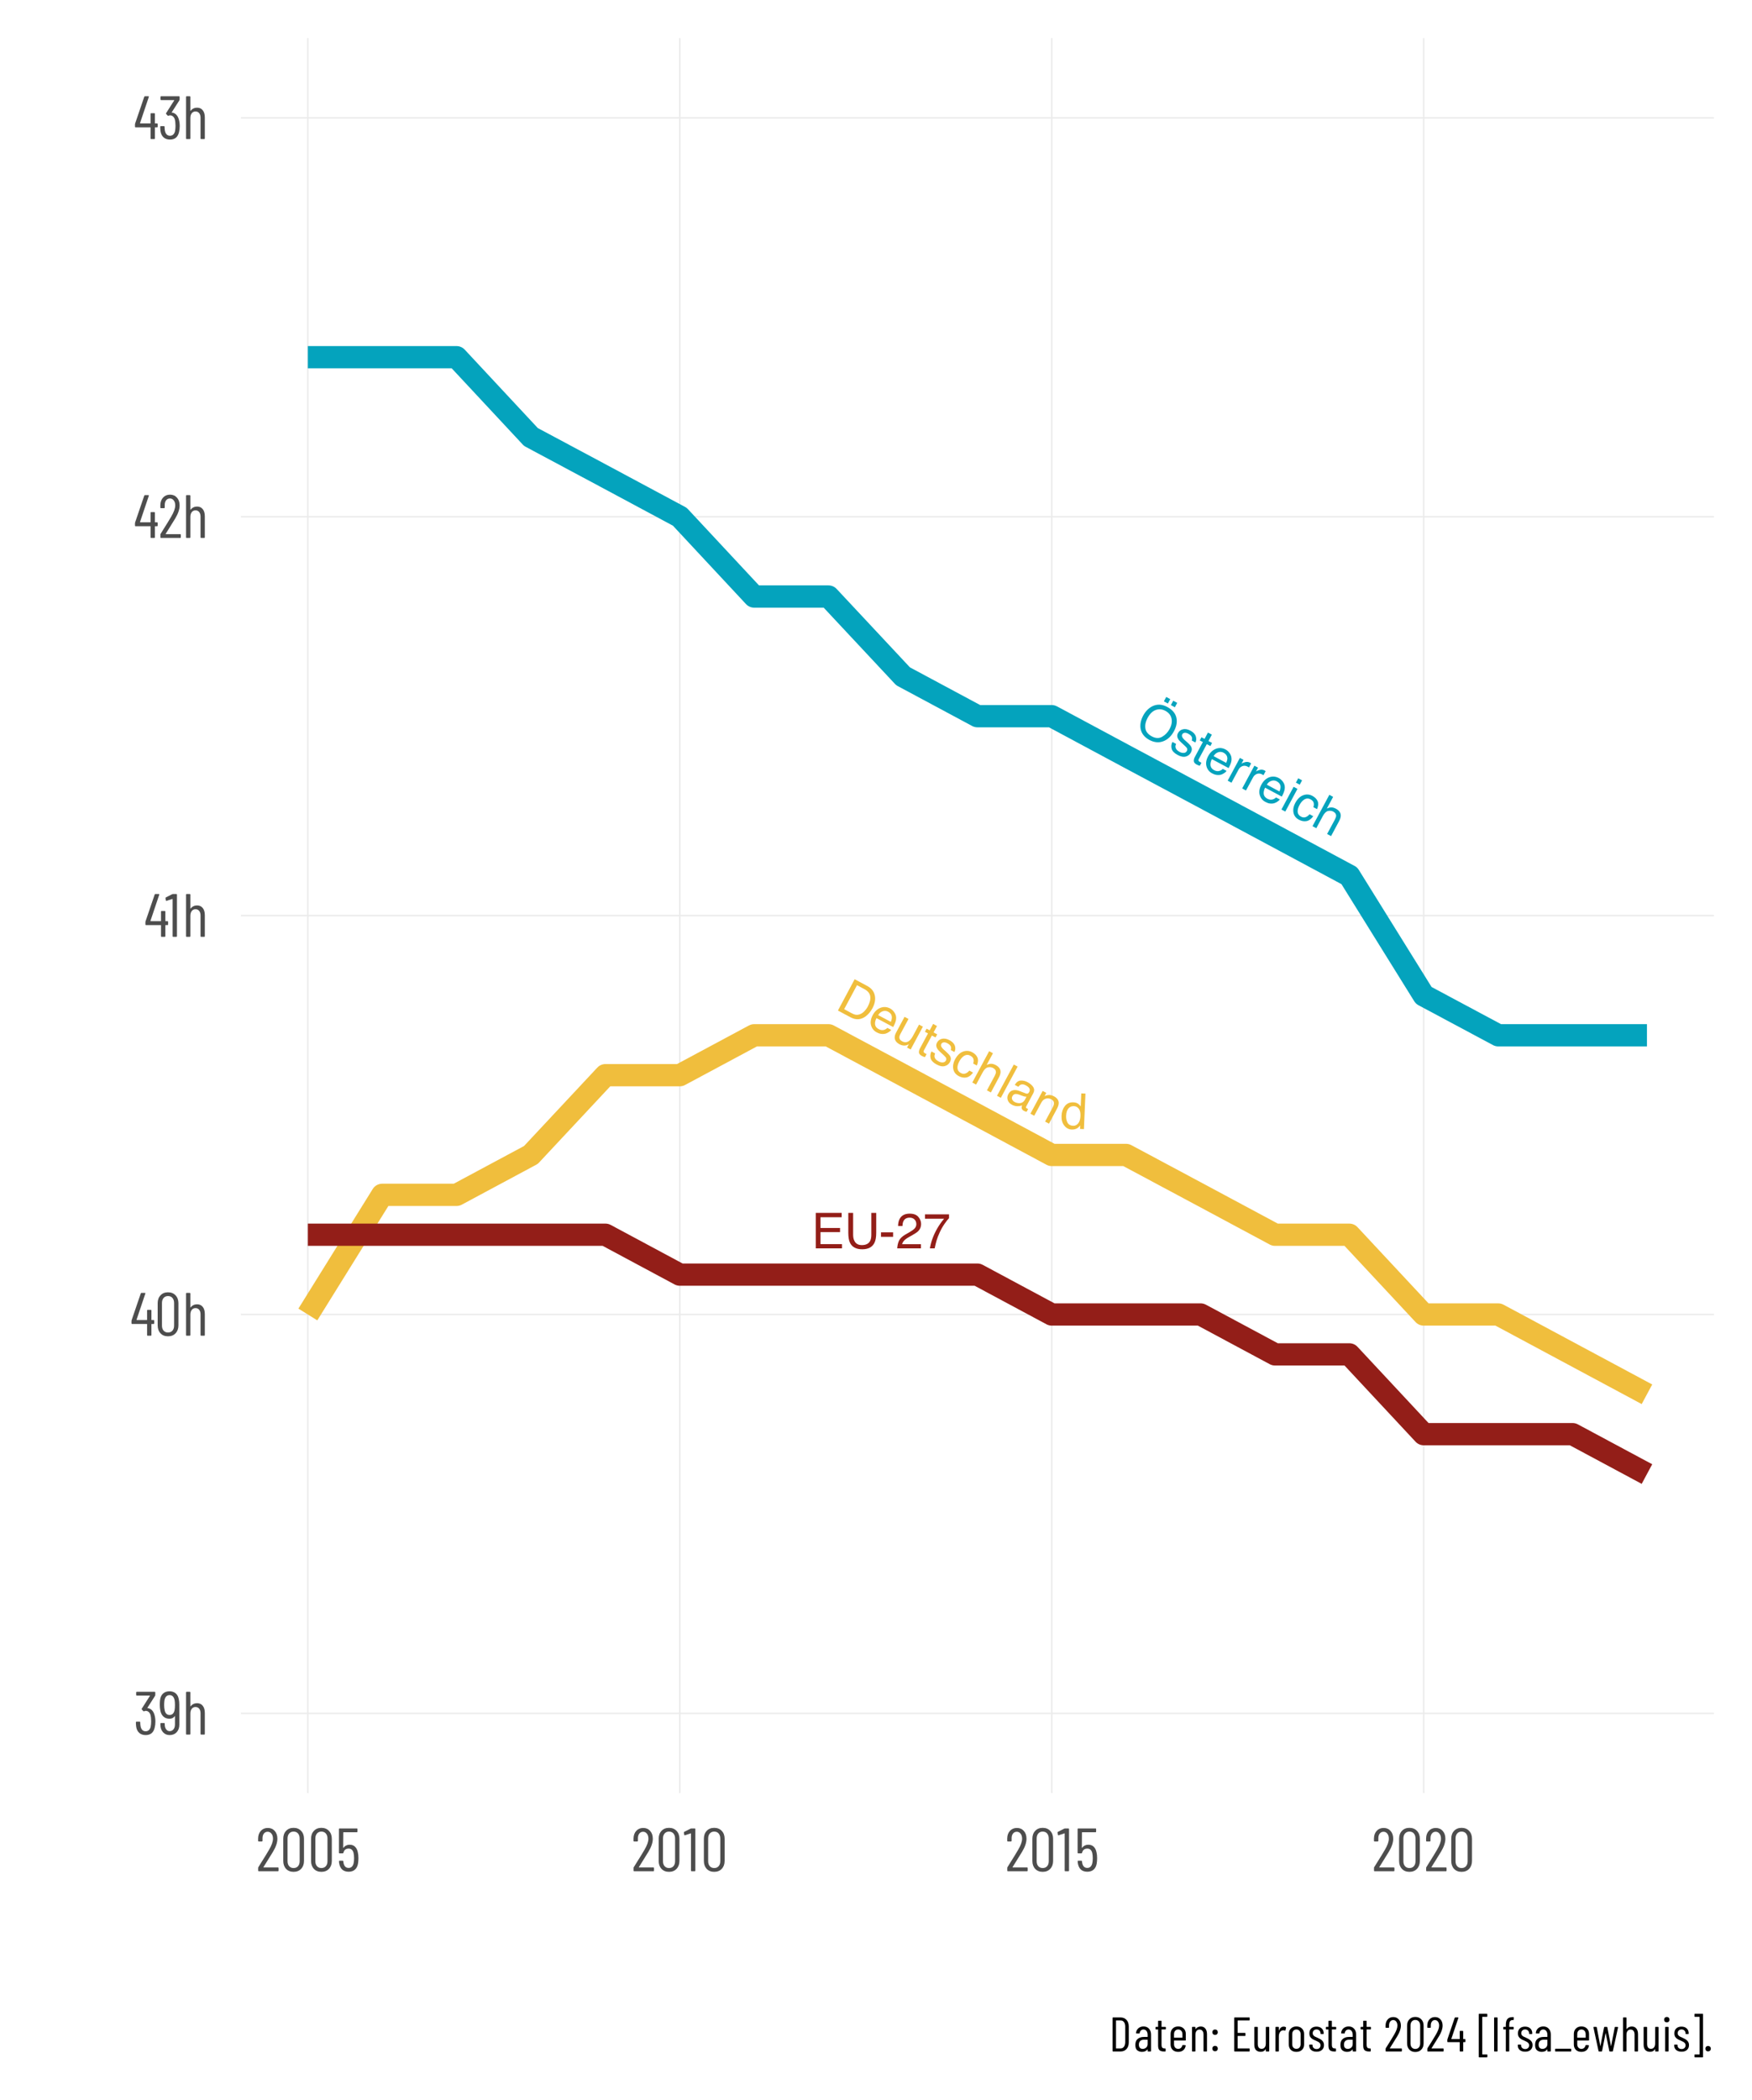 <?xml version="1.0" encoding="UTF-8"?>
<svg xmlns="http://www.w3.org/2000/svg" xmlns:xlink="http://www.w3.org/1999/xlink" width="504" height="604" viewBox="0 0 504 604">
<defs>
<g>
<g id="glyph-0-0">
<path d="M 0.406 0.219 L 5.219 -8.781 L 12.344 -4.969 L 7.531 4.031 Z M 7.031 2.312 L 10.625 -4.422 L 5.734 -7.047 L 2.141 -0.312 Z M 7.031 2.312 "/>
</g>
<g id="glyph-0-1">
<path d="M 9.781 -6.656 C 11.375 -5.812 12.273 -4.672 12.484 -3.234 C 12.648 -2.117 12.398 -0.941 11.734 0.297 C 11.023 1.641 10.094 2.57 8.938 3.094 C 7.582 3.719 6.16 3.633 4.672 2.844 C 3.285 2.102 2.441 1.062 2.141 -0.281 C 1.91 -1.531 2.156 -2.832 2.875 -4.188 C 3.531 -5.395 4.391 -6.273 5.453 -6.828 C 6.828 -7.523 8.27 -7.469 9.781 -6.656 Z M 5.391 1.828 C 6.473 2.398 7.457 2.426 8.344 1.906 C 9.238 1.395 9.953 0.645 10.484 -0.344 C 11.047 -1.406 11.223 -2.406 11.016 -3.344 C 10.805 -4.281 10.223 -5.008 9.266 -5.531 C 8.336 -6.031 7.41 -6.113 6.484 -5.781 C 5.555 -5.457 4.758 -4.672 4.094 -3.422 C 3.562 -2.43 3.363 -1.457 3.5 -0.5 C 3.633 0.445 4.266 1.223 5.391 1.828 Z M 9.828 -6.641 Z M 11.516 -8.453 L 12.656 -7.828 L 11.984 -6.562 L 10.844 -7.188 Z M 9.5 -9.531 L 10.656 -8.906 L 9.984 -7.641 L 8.828 -8.266 Z M 9.5 -9.531 "/>
</g>
<g id="glyph-1-0">
<path d="M 0.406 0.219 L 5.219 -8.781 L 12.344 -4.969 L 7.531 4.031 Z M 7.031 2.312 L 10.625 -4.422 L 5.734 -7.047 L 2.141 -0.312 Z M 7.031 2.312 "/>
</g>
<g id="glyph-1-1">
<path d="M 2.547 -1.266 C 2.391 -0.879 2.336 -0.555 2.391 -0.297 C 2.473 0.223 2.859 0.664 3.547 1.031 C 3.941 1.25 4.344 1.348 4.75 1.328 C 5.164 1.316 5.469 1.129 5.656 0.766 C 5.812 0.484 5.812 0.203 5.656 -0.078 C 5.539 -0.254 5.273 -0.531 4.859 -0.906 L 4.109 -1.594 C 3.617 -2.031 3.289 -2.406 3.125 -2.719 C 2.812 -3.27 2.797 -3.805 3.078 -4.328 C 3.41 -4.953 3.898 -5.332 4.547 -5.469 C 5.191 -5.613 5.895 -5.484 6.656 -5.078 C 7.645 -4.547 8.195 -3.879 8.312 -3.078 C 8.406 -2.555 8.332 -2.086 8.094 -1.672 L 7.062 -2.234 C 7.164 -2.492 7.191 -2.766 7.141 -3.047 C 7.047 -3.473 6.688 -3.852 6.062 -4.188 C 5.656 -4.406 5.301 -4.492 5 -4.453 C 4.695 -4.41 4.473 -4.266 4.328 -4.016 C 4.18 -3.723 4.207 -3.414 4.406 -3.094 C 4.508 -2.906 4.695 -2.68 4.969 -2.422 L 5.609 -1.859 C 6.297 -1.254 6.723 -0.785 6.891 -0.453 C 7.172 0.047 7.148 0.598 6.828 1.203 C 6.516 1.797 6.023 2.188 5.359 2.375 C 4.691 2.562 3.906 2.41 3 1.922 C 2.031 1.398 1.457 0.805 1.281 0.141 C 1.102 -0.516 1.176 -1.172 1.5 -1.828 Z M 6.688 -5.047 Z M 6.688 -5.047 "/>
</g>
<g id="glyph-2-0">
<path d="M 0.406 0.219 L 5.219 -8.781 L 12.344 -4.969 L 7.531 4.031 Z M 7.031 2.312 L 10.625 -4.422 L 5.734 -7.047 L 2.141 -0.312 Z M 7.031 2.312 "/>
</g>
<g id="glyph-2-1">
<path d="M 5.516 -7.844 L 6.641 -7.234 L 5.672 -5.406 L 6.703 -4.859 L 6.219 -3.953 L 5.188 -4.5 L 2.891 -0.219 C 2.766 0.008 2.758 0.195 2.875 0.344 C 2.926 0.438 3.055 0.535 3.266 0.641 C 3.305 0.672 3.359 0.703 3.422 0.734 C 3.492 0.766 3.57 0.797 3.656 0.828 L 3.188 1.703 C 3.039 1.68 2.895 1.641 2.75 1.578 C 2.602 1.523 2.453 1.457 2.297 1.375 C 1.773 1.094 1.492 0.77 1.453 0.406 C 1.422 0.039 1.516 -0.352 1.734 -0.781 L 4.062 -5.109 L 3.172 -5.578 L 3.656 -6.484 L 4.547 -6.016 Z M 5.516 -7.844 "/>
</g>
<g id="glyph-3-0">
<path d="M 0.406 0.219 L 5.219 -8.781 L 12.344 -4.969 L 7.531 4.031 Z M 7.031 2.312 L 10.641 -4.422 L 5.75 -7.047 L 2.141 -0.312 Z M 7.031 2.312 "/>
</g>
<g id="glyph-3-1">
<path d="M 7.141 -4.812 C 7.598 -4.562 7.984 -4.207 8.297 -3.75 C 8.617 -3.301 8.797 -2.836 8.828 -2.359 C 8.879 -1.922 8.828 -1.457 8.672 -0.969 C 8.578 -0.625 8.352 -0.125 8 0.531 L 3.188 -2.047 C 2.852 -1.367 2.723 -0.75 2.797 -0.188 C 2.879 0.363 3.227 0.805 3.844 1.141 C 4.426 1.441 4.984 1.492 5.516 1.297 C 5.836 1.18 6.113 1.004 6.344 0.766 L 7.422 1.344 C 7.273 1.57 7.039 1.785 6.719 1.984 C 6.406 2.191 6.098 2.344 5.797 2.438 C 5.273 2.562 4.738 2.555 4.188 2.422 C 3.895 2.348 3.578 2.219 3.234 2.031 C 2.43 1.602 1.898 0.938 1.641 0.031 C 1.391 -0.863 1.551 -1.848 2.125 -2.922 C 2.688 -3.961 3.43 -4.66 4.359 -5.016 C 5.285 -5.367 6.211 -5.301 7.141 -4.812 Z M 7.312 -0.969 C 7.531 -1.469 7.641 -1.898 7.641 -2.266 C 7.617 -2.973 7.254 -3.516 6.547 -3.891 C 6.047 -4.16 5.523 -4.203 4.984 -4.016 C 4.441 -3.828 4.008 -3.457 3.688 -2.906 Z M 7.016 -4.859 Z M 7.016 -4.859 "/>
</g>
<g id="glyph-4-0">
<path d="M 0.406 0.219 L 5.234 -8.766 L 12.359 -4.938 L 7.531 4.047 Z M 7.031 2.312 L 10.641 -4.422 L 5.75 -7.047 L 2.141 -0.312 Z M 7.031 2.312 "/>
</g>
<g id="glyph-4-1">
<path d="M 4.359 -6.094 L 5.406 -5.531 L 4.797 -4.406 C 5.004 -4.582 5.359 -4.738 5.859 -4.875 C 6.359 -5.008 6.828 -4.961 7.266 -4.734 C 7.285 -4.723 7.316 -4.703 7.359 -4.672 C 7.41 -4.641 7.488 -4.586 7.594 -4.516 L 6.969 -3.344 C 6.914 -3.383 6.863 -3.422 6.812 -3.453 C 6.758 -3.492 6.695 -3.531 6.625 -3.562 C 6.082 -3.863 5.562 -3.914 5.062 -3.719 C 4.57 -3.52 4.207 -3.188 3.969 -2.719 L 1.938 1.047 L 0.844 0.453 Z M 4.359 -6.094 "/>
</g>
<g id="glyph-5-0">
<path d="M 0.406 0.219 L 5.234 -8.766 L 12.359 -4.938 L 7.531 4.047 Z M 7.031 2.312 L 10.641 -4.422 L 5.75 -7.047 L 2.141 -0.312 Z M 7.031 2.312 "/>
</g>
<g id="glyph-5-1">
<path d="M 4.359 -6.094 L 5.406 -5.531 L 4.797 -4.406 C 5.004 -4.582 5.359 -4.738 5.859 -4.875 C 6.359 -5.008 6.828 -4.961 7.266 -4.734 C 7.285 -4.723 7.316 -4.703 7.359 -4.672 C 7.41 -4.641 7.488 -4.586 7.594 -4.516 L 6.969 -3.344 C 6.914 -3.383 6.863 -3.422 6.812 -3.453 C 6.758 -3.492 6.695 -3.531 6.625 -3.562 C 6.082 -3.863 5.562 -3.914 5.062 -3.719 C 4.57 -3.52 4.207 -3.188 3.969 -2.719 L 1.938 1.047 L 0.844 0.453 Z M 4.359 -6.094 "/>
</g>
<g id="glyph-6-0">
<path d="M 0.406 0.219 L 5.234 -8.766 L 12.359 -4.938 L 7.531 4.047 Z M 7.031 2.312 L 10.641 -4.422 L 5.75 -7.047 L 2.141 -0.312 Z M 7.031 2.312 "/>
</g>
<g id="glyph-6-1">
<path d="M 7.125 -4.812 C 7.594 -4.562 7.988 -4.207 8.312 -3.75 C 8.633 -3.301 8.812 -2.836 8.844 -2.359 C 8.883 -1.922 8.82 -1.457 8.656 -0.969 C 8.57 -0.625 8.352 -0.125 8 0.531 L 3.188 -2.047 C 2.852 -1.367 2.723 -0.75 2.797 -0.188 C 2.879 0.363 3.227 0.805 3.844 1.141 C 4.426 1.441 4.984 1.492 5.516 1.297 C 5.836 1.18 6.113 1.004 6.344 0.766 L 7.422 1.344 C 7.273 1.57 7.039 1.785 6.719 1.984 C 6.406 2.191 6.094 2.344 5.781 2.438 C 5.27 2.57 4.738 2.57 4.188 2.438 C 3.895 2.352 3.578 2.219 3.234 2.031 C 2.422 1.602 1.891 0.938 1.641 0.031 C 1.391 -0.863 1.551 -1.848 2.125 -2.922 C 2.688 -3.961 3.426 -4.66 4.344 -5.016 C 5.27 -5.367 6.195 -5.301 7.125 -4.812 Z M 7.312 -0.953 C 7.531 -1.461 7.641 -1.898 7.641 -2.266 C 7.617 -2.953 7.254 -3.488 6.547 -3.875 C 6.047 -4.145 5.523 -4.188 4.984 -4 C 4.441 -3.82 4.008 -3.457 3.688 -2.906 Z M 7.016 -4.859 Z M 7.016 -4.859 "/>
</g>
<g id="glyph-7-0">
<path d="M 0.406 0.219 L 5.234 -8.766 L 12.359 -4.938 L 7.531 4.047 Z M 7.031 2.312 L 10.641 -4.422 L 5.75 -7.047 L 2.141 -0.312 Z M 7.031 2.312 "/>
</g>
<g id="glyph-7-1">
<path d="M 4.312 -6.094 L 5.422 -5.5 L 1.922 1.031 L 0.812 0.438 Z M 5.641 -8.547 L 6.75 -7.953 L 6.078 -6.703 L 4.969 -7.297 Z M 5.641 -8.547 "/>
</g>
<g id="glyph-8-0">
<path d="M 0.406 0.219 L 5.234 -8.766 L 12.359 -4.938 L 7.531 4.047 Z M 7.031 2.312 L 10.641 -4.422 L 5.75 -7.047 L 2.141 -0.312 Z M 7.031 2.312 "/>
</g>
<g id="glyph-8-1">
<path d="M 6.953 -4.969 C 7.703 -4.562 8.207 -4.051 8.469 -3.438 C 8.727 -2.832 8.672 -2.066 8.297 -1.141 L 7.234 -1.719 C 7.391 -2.156 7.422 -2.566 7.328 -2.953 C 7.242 -3.348 6.941 -3.688 6.422 -3.969 C 5.723 -4.344 5.035 -4.266 4.359 -3.734 C 3.93 -3.398 3.547 -2.906 3.203 -2.25 C 2.848 -1.594 2.688 -0.969 2.719 -0.375 C 2.758 0.219 3.078 0.676 3.672 1 C 4.129 1.25 4.566 1.301 4.984 1.156 C 5.398 1.02 5.785 0.738 6.141 0.312 L 7.203 0.891 C 6.617 1.691 5.973 2.16 5.266 2.297 C 4.566 2.43 3.836 2.297 3.078 1.891 C 2.211 1.43 1.691 0.754 1.516 -0.141 C 1.348 -1.047 1.516 -1.969 2.016 -2.906 C 2.629 -4.051 3.391 -4.797 4.297 -5.141 C 5.203 -5.484 6.086 -5.426 6.953 -4.969 Z M 6.766 -5 Z M 6.766 -5 "/>
</g>
<g id="glyph-9-0">
<path d="M 0.406 0.219 L 5.234 -8.766 L 12.359 -4.938 L 7.531 4.047 Z M 7.031 2.312 L 10.641 -4.422 L 5.75 -7.047 L 2.141 -0.312 Z M 7.031 2.312 "/>
</g>
<g id="glyph-9-1">
<path d="M 5.656 -8.578 L 6.75 -7.984 L 4.938 -4.625 C 5.375 -4.82 5.734 -4.93 6.016 -4.953 C 6.492 -4.992 7 -4.875 7.531 -4.594 C 8.488 -4.082 8.957 -3.406 8.938 -2.562 C 8.926 -2.094 8.75 -1.539 8.406 -0.906 L 6.156 3.297 L 5.016 2.688 L 7.234 -1.438 C 7.484 -1.914 7.609 -2.301 7.609 -2.594 C 7.609 -3.062 7.332 -3.445 6.781 -3.75 C 6.332 -3.988 5.832 -4.047 5.281 -3.922 C 4.738 -3.805 4.234 -3.312 3.766 -2.438 L 1.906 1.031 L 0.812 0.438 Z M 5.656 -8.578 "/>
</g>
<g id="glyph-10-0">
<path d="M 0.406 0.219 L 5.219 -8.781 L 12.344 -4.969 L 7.531 4.031 Z M 7.031 2.312 L 10.625 -4.422 L 5.734 -7.047 L 2.141 -0.312 Z M 7.031 2.312 "/>
</g>
<g id="glyph-10-1">
<path d="M 4.969 1.312 C 5.383 1.531 5.742 1.672 6.047 1.734 C 6.598 1.828 7.148 1.723 7.703 1.422 C 8.129 1.203 8.551 0.832 8.969 0.312 C 9.219 0.008 9.414 -0.281 9.562 -0.562 C 10.164 -1.688 10.41 -2.676 10.297 -3.531 C 10.18 -4.383 9.629 -5.078 8.641 -5.609 L 6.484 -6.766 L 2.797 0.141 Z M 5.812 -8.469 L 9.469 -6.516 C 10.695 -5.848 11.422 -4.891 11.641 -3.641 C 11.828 -2.523 11.586 -1.348 10.922 -0.109 C 10.41 0.836 9.77 1.602 9 2.188 C 7.633 3.207 6.18 3.305 4.641 2.484 L 1 0.531 Z M 5.812 -8.469 "/>
</g>
<g id="glyph-11-0">
<path d="M 0.406 0.219 L 5.219 -8.781 L 12.344 -4.969 L 7.531 4.031 Z M 7.031 2.312 L 10.625 -4.422 L 5.734 -7.047 L 2.141 -0.312 Z M 7.031 2.312 "/>
</g>
<g id="glyph-11-1">
<path d="M 7.141 -4.812 C 7.598 -4.562 7.984 -4.207 8.297 -3.75 C 8.617 -3.301 8.801 -2.848 8.844 -2.391 C 8.883 -1.93 8.828 -1.461 8.672 -0.984 C 8.578 -0.641 8.352 -0.141 8 0.516 L 3.188 -2.047 C 2.852 -1.367 2.723 -0.75 2.797 -0.188 C 2.879 0.363 3.227 0.801 3.844 1.125 C 4.426 1.438 4.984 1.492 5.516 1.297 C 5.836 1.172 6.113 0.992 6.344 0.766 L 7.438 1.344 C 7.281 1.57 7.039 1.785 6.719 1.984 C 6.406 2.191 6.098 2.336 5.797 2.422 C 5.273 2.555 4.738 2.555 4.188 2.422 C 3.895 2.348 3.578 2.219 3.234 2.031 C 2.43 1.602 1.898 0.938 1.641 0.031 C 1.391 -0.863 1.551 -1.848 2.125 -2.922 C 2.688 -3.961 3.43 -4.66 4.359 -5.016 C 5.285 -5.367 6.211 -5.301 7.141 -4.812 Z M 7.328 -0.969 C 7.535 -1.469 7.633 -1.906 7.625 -2.281 C 7.613 -2.977 7.254 -3.516 6.547 -3.891 C 6.047 -4.16 5.523 -4.203 4.984 -4.016 C 4.441 -3.828 4.008 -3.457 3.688 -2.906 Z M 7.031 -4.875 Z M 7.031 -4.875 "/>
</g>
<g id="glyph-12-0">
<path d="M 0.406 0.219 L 5.219 -8.781 L 12.344 -4.969 L 7.531 4.031 Z M 7.031 2.312 L 10.625 -4.422 L 5.734 -7.047 L 2.141 -0.312 Z M 7.031 2.312 "/>
</g>
<g id="glyph-12-1">
<path d="M 5.438 -5.531 L 3.094 -1.172 C 2.914 -0.836 2.816 -0.535 2.797 -0.266 C 2.797 0.223 3.062 0.609 3.594 0.891 C 4.352 1.305 5.051 1.25 5.688 0.719 C 6.039 0.426 6.391 -0.035 6.734 -0.672 L 8.469 -3.906 L 9.578 -3.312 L 6.062 3.25 L 5.016 2.688 L 5.547 1.719 C 5.273 1.895 4.984 2.016 4.672 2.078 C 4.078 2.191 3.477 2.086 2.875 1.766 C 1.945 1.266 1.477 0.613 1.469 -0.188 C 1.457 -0.625 1.602 -1.117 1.906 -1.672 L 4.297 -6.141 Z M 7.016 -4.875 Z M 7.016 -4.875 "/>
</g>
<g id="glyph-13-0">
<path d="M 0.406 0.219 L 5.234 -8.766 L 12.359 -4.953 L 7.531 4.031 Z M 7.031 2.312 L 10.641 -4.422 L 5.75 -7.047 L 2.141 -0.312 Z M 7.031 2.312 "/>
</g>
<g id="glyph-13-1">
<path d="M 5.531 -7.844 L 6.641 -7.234 L 5.656 -5.391 L 6.703 -4.844 L 6.219 -3.953 L 5.172 -4.5 L 2.875 -0.219 C 2.75 0.008 2.75 0.195 2.875 0.344 C 2.926 0.438 3.055 0.535 3.266 0.641 C 3.305 0.672 3.359 0.703 3.422 0.734 C 3.492 0.766 3.57 0.797 3.656 0.828 L 3.188 1.703 C 3.039 1.68 2.895 1.641 2.75 1.578 C 2.602 1.523 2.453 1.457 2.297 1.375 C 1.773 1.094 1.492 0.77 1.453 0.406 C 1.422 0.039 1.516 -0.352 1.734 -0.781 L 4.062 -5.109 L 3.172 -5.578 L 3.656 -6.469 L 4.547 -6 Z M 5.531 -7.844 "/>
</g>
<g id="glyph-14-0">
<path d="M 0.406 0.219 L 5.234 -8.766 L 12.359 -4.938 L 7.531 4.047 Z M 7.031 2.312 L 10.641 -4.422 L 5.75 -7.047 L 2.141 -0.312 Z M 7.031 2.312 "/>
</g>
<g id="glyph-14-1">
<path d="M 2.547 -1.266 C 2.398 -0.879 2.348 -0.551 2.391 -0.281 C 2.461 0.227 2.848 0.664 3.547 1.031 C 3.941 1.25 4.344 1.348 4.75 1.328 C 5.164 1.316 5.473 1.129 5.672 0.766 C 5.816 0.484 5.805 0.203 5.641 -0.078 C 5.523 -0.254 5.27 -0.523 4.875 -0.891 L 4.109 -1.594 C 3.617 -2.031 3.289 -2.406 3.125 -2.719 C 2.812 -3.27 2.797 -3.805 3.078 -4.328 C 3.41 -4.953 3.898 -5.332 4.547 -5.469 C 5.203 -5.613 5.91 -5.484 6.672 -5.078 C 7.66 -4.547 8.211 -3.879 8.328 -3.078 C 8.41 -2.555 8.332 -2.086 8.094 -1.672 L 7.062 -2.234 C 7.164 -2.492 7.191 -2.766 7.141 -3.047 C 7.055 -3.473 6.703 -3.852 6.078 -4.188 C 5.672 -4.406 5.312 -4.488 5 -4.438 C 4.695 -4.395 4.477 -4.25 4.344 -4 C 4.188 -3.707 4.207 -3.406 4.406 -3.094 C 4.508 -2.906 4.695 -2.68 4.969 -2.422 L 5.609 -1.859 C 6.297 -1.242 6.723 -0.773 6.891 -0.453 C 7.172 0.047 7.148 0.598 6.828 1.203 C 6.516 1.797 6.02 2.188 5.344 2.375 C 4.676 2.562 3.891 2.41 2.984 1.922 C 2.016 1.398 1.441 0.805 1.266 0.141 C 1.098 -0.516 1.176 -1.172 1.5 -1.828 Z M 6.672 -5.047 Z M 6.672 -5.047 "/>
</g>
<g id="glyph-15-0">
<path d="M 0.406 0.219 L 5.234 -8.766 L 12.359 -4.938 L 7.531 4.047 Z M 7.031 2.312 L 10.641 -4.422 L 5.75 -7.047 L 2.141 -0.312 Z M 7.031 2.312 "/>
</g>
<g id="glyph-15-1">
<path d="M 6.953 -4.969 C 7.703 -4.562 8.207 -4.051 8.469 -3.438 C 8.727 -2.832 8.672 -2.066 8.297 -1.141 L 7.234 -1.719 C 7.391 -2.156 7.422 -2.566 7.328 -2.953 C 7.242 -3.348 6.941 -3.688 6.422 -3.969 C 5.723 -4.344 5.035 -4.266 4.359 -3.734 C 3.93 -3.398 3.547 -2.906 3.203 -2.25 C 2.848 -1.594 2.688 -0.969 2.719 -0.375 C 2.758 0.219 3.078 0.676 3.672 1 C 4.129 1.25 4.566 1.301 4.984 1.156 C 5.398 1.02 5.785 0.738 6.141 0.312 L 7.203 0.891 C 6.617 1.691 5.973 2.16 5.266 2.297 C 4.566 2.43 3.836 2.297 3.078 1.891 C 2.211 1.43 1.691 0.754 1.516 -0.141 C 1.348 -1.047 1.516 -1.969 2.016 -2.906 C 2.629 -4.051 3.391 -4.797 4.297 -5.141 C 5.203 -5.484 6.086 -5.426 6.953 -4.969 Z M 6.766 -5 Z M 6.766 -5 "/>
</g>
<g id="glyph-16-0">
<path d="M 0.406 0.219 L 5.234 -8.766 L 12.359 -4.938 L 7.531 4.047 Z M 7.031 2.312 L 10.641 -4.422 L 5.75 -7.047 L 2.141 -0.312 Z M 7.031 2.312 "/>
</g>
<g id="glyph-16-1">
<path d="M 5.656 -8.578 L 6.75 -7.984 L 4.938 -4.625 C 5.375 -4.82 5.734 -4.93 6.016 -4.953 C 6.492 -4.992 7 -4.875 7.531 -4.594 C 8.488 -4.082 8.957 -3.406 8.938 -2.562 C 8.926 -2.094 8.75 -1.539 8.406 -0.906 L 6.156 3.297 L 5.016 2.688 L 7.234 -1.438 C 7.484 -1.914 7.609 -2.301 7.609 -2.594 C 7.609 -3.062 7.332 -3.445 6.781 -3.75 C 6.332 -3.988 5.832 -4.047 5.281 -3.922 C 4.738 -3.805 4.234 -3.312 3.766 -2.438 L 1.906 1.031 L 0.812 0.438 Z M 5.656 -8.578 "/>
</g>
<g id="glyph-16-2">
<path d="M 2.594 -0.859 C 2.414 -0.535 2.395 -0.223 2.531 0.078 C 2.676 0.391 2.906 0.629 3.219 0.797 C 3.602 1.004 4.023 1.117 4.484 1.141 C 5.254 1.16 5.82 0.832 6.188 0.156 L 6.656 -0.719 C 6.477 -0.707 6.266 -0.727 6.016 -0.781 C 5.773 -0.844 5.551 -0.914 5.344 -1 L 4.625 -1.281 C 4.195 -1.438 3.848 -1.508 3.578 -1.5 C 3.141 -1.488 2.812 -1.273 2.594 -0.859 Z M 6.453 -1.656 C 6.711 -1.551 6.938 -1.562 7.125 -1.688 C 7.227 -1.77 7.332 -1.898 7.438 -2.078 C 7.633 -2.461 7.645 -2.805 7.469 -3.109 C 7.301 -3.422 6.961 -3.711 6.453 -3.984 C 5.891 -4.285 5.398 -4.348 4.984 -4.172 C 4.742 -4.066 4.52 -3.863 4.312 -3.562 L 3.281 -4.109 C 3.738 -4.898 4.301 -5.316 4.969 -5.359 C 5.633 -5.398 6.301 -5.242 6.969 -4.891 C 7.738 -4.473 8.289 -3.988 8.625 -3.438 C 8.938 -2.895 8.926 -2.316 8.594 -1.703 L 6.578 2.078 C 6.516 2.191 6.488 2.297 6.5 2.391 C 6.508 2.484 6.586 2.566 6.734 2.641 C 6.797 2.672 6.852 2.695 6.906 2.719 C 6.969 2.75 7.039 2.781 7.125 2.812 L 6.688 3.625 C 6.477 3.582 6.328 3.539 6.234 3.5 C 6.141 3.469 6.016 3.41 5.859 3.328 C 5.484 3.117 5.281 2.832 5.25 2.469 C 5.25 2.281 5.297 2.047 5.391 1.766 C 5.004 1.941 4.539 2.023 4 2.016 C 3.469 2.004 2.953 1.863 2.453 1.594 C 1.836 1.27 1.438 0.82 1.25 0.25 C 1.062 -0.32 1.117 -0.891 1.422 -1.453 C 1.742 -2.055 2.188 -2.426 2.75 -2.562 C 3.312 -2.695 3.922 -2.633 4.578 -2.375 Z M 7 -4.875 Z M 7 -4.875 "/>
</g>
<g id="glyph-17-0">
<path d="M 0.406 0.219 L 5.234 -8.766 L 12.359 -4.938 L 7.531 4.047 Z M 7.031 2.312 L 10.641 -4.422 L 5.75 -7.047 L 2.141 -0.312 Z M 7.031 2.312 "/>
</g>
<g id="glyph-17-1">
<path d="M 5.672 -8.531 L 6.766 -7.938 L 1.938 1.047 L 0.844 0.453 Z M 5.672 -8.531 "/>
</g>
<g id="glyph-18-0">
<path d="M 0.406 0.219 L 5.234 -8.766 L 12.359 -4.938 L 7.531 4.047 Z M 7.031 2.312 L 10.641 -4.422 L 5.75 -7.047 L 2.141 -0.312 Z M 7.031 2.312 "/>
</g>
<g id="glyph-18-1">
<path d="M 4.328 -6.109 L 5.375 -5.547 L 4.875 -4.625 C 5.383 -4.852 5.859 -4.957 6.297 -4.938 C 6.734 -4.914 7.164 -4.789 7.594 -4.562 C 8.52 -4.062 8.973 -3.398 8.953 -2.578 C 8.941 -2.117 8.758 -1.562 8.406 -0.906 L 6.156 3.297 L 5.031 2.703 L 7.25 -1.422 C 7.457 -1.816 7.566 -2.176 7.578 -2.5 C 7.609 -3.02 7.363 -3.414 6.844 -3.688 C 6.594 -3.82 6.363 -3.906 6.156 -3.938 C 5.82 -4.008 5.469 -3.973 5.094 -3.828 C 4.789 -3.711 4.547 -3.551 4.359 -3.344 C 4.18 -3.145 3.977 -2.828 3.75 -2.391 L 1.906 1.031 L 0.812 0.438 Z M 7 -4.875 Z M 7 -4.875 "/>
</g>
<g id="glyph-19-0">
<path d="M 0.453 0.016 L 0.891 -10.172 L 8.969 -9.812 L 8.531 0.375 Z M 7.344 -0.969 L 7.672 -8.594 L 2.125 -8.828 L 1.797 -1.203 Z M 7.344 -0.969 "/>
</g>
<g id="glyph-19-1">
<path d="M 1.859 -3.547 C 1.828 -2.754 1.969 -2.082 2.281 -1.531 C 2.594 -0.977 3.125 -0.688 3.875 -0.656 C 4.445 -0.633 4.93 -0.863 5.328 -1.344 C 5.723 -1.82 5.941 -2.531 5.984 -3.469 C 6.023 -4.406 5.863 -5.109 5.5 -5.578 C 5.133 -6.047 4.672 -6.289 4.109 -6.312 C 3.473 -6.344 2.945 -6.125 2.531 -5.656 C 2.125 -5.188 1.898 -4.484 1.859 -3.547 Z M 3.922 -7.406 C 4.484 -7.383 4.953 -7.242 5.328 -6.984 C 5.547 -6.836 5.789 -6.586 6.062 -6.234 L 6.219 -9.969 L 7.422 -9.922 L 6.984 0.297 L 5.859 0.25 L 5.906 -0.781 C 5.594 -0.332 5.227 -0.016 4.812 0.172 C 4.406 0.359 3.945 0.441 3.438 0.422 C 2.602 0.379 1.898 0 1.328 -0.719 C 0.754 -1.445 0.492 -2.391 0.547 -3.547 C 0.586 -4.629 0.898 -5.551 1.484 -6.312 C 2.078 -7.082 2.891 -7.445 3.922 -7.406 Z M 3.922 -7.406 "/>
</g>
<g id="glyph-20-0">
<path d="M 0.453 0 L 0.453 -10.203 L 8.547 -10.203 L 8.547 0 Z M 7.281 -1.281 L 7.281 -8.922 L 1.734 -8.922 L 1.734 -1.281 Z M 7.281 -1.281 "/>
</g>
<g id="glyph-20-1">
<path d="M 1.219 -10.203 L 8.656 -10.203 L 8.656 -8.953 L 2.562 -8.953 L 2.562 -5.859 L 8.188 -5.859 L 8.188 -4.672 L 2.562 -4.672 L 2.562 -1.219 L 8.75 -1.219 L 8.75 0 L 1.219 0 Z M 4.984 -10.203 Z M 4.984 -10.203 "/>
</g>
<g id="glyph-20-2">
<path d="M 2.578 -10.203 L 2.578 -3.891 C 2.578 -3.148 2.719 -2.535 3 -2.047 C 3.406 -1.305 4.098 -0.938 5.078 -0.938 C 6.254 -0.938 7.051 -1.336 7.469 -2.141 C 7.695 -2.578 7.812 -3.16 7.812 -3.891 L 7.812 -10.203 L 9.219 -10.203 L 9.219 -4.469 C 9.219 -3.219 9.047 -2.254 8.703 -1.578 C 8.086 -0.348 6.914 0.266 5.188 0.266 C 3.469 0.266 2.301 -0.348 1.688 -1.578 C 1.352 -2.254 1.188 -3.219 1.188 -4.469 L 1.188 -10.203 Z M 5.203 -10.203 Z M 5.203 -10.203 "/>
</g>
<g id="glyph-20-3">
<path d="M 0.594 -4.609 L 4.078 -4.609 L 4.078 -3.312 L 0.594 -3.312 Z M 0.594 -4.609 "/>
</g>
<g id="glyph-20-4">
<path d="M 0.438 0 C 0.488 -0.852 0.664 -1.598 0.969 -2.234 C 1.281 -2.867 1.883 -3.445 2.781 -3.969 L 4.109 -4.734 C 4.703 -5.078 5.117 -5.375 5.359 -5.625 C 5.742 -6.008 5.938 -6.445 5.938 -6.938 C 5.938 -7.52 5.758 -7.977 5.406 -8.312 C 5.062 -8.656 4.602 -8.828 4.031 -8.828 C 3.176 -8.828 2.582 -8.504 2.25 -7.859 C 2.07 -7.516 1.973 -7.035 1.953 -6.422 L 0.688 -6.422 C 0.695 -7.285 0.859 -7.988 1.172 -8.531 C 1.711 -9.5 2.664 -9.984 4.031 -9.984 C 5.164 -9.984 5.992 -9.672 6.516 -9.047 C 7.047 -8.43 7.312 -7.75 7.312 -7 C 7.312 -6.195 7.035 -5.516 6.484 -4.953 C 6.148 -4.629 5.566 -4.234 4.734 -3.766 L 3.781 -3.234 C 3.332 -2.984 2.977 -2.742 2.719 -2.516 C 2.25 -2.117 1.957 -1.676 1.844 -1.188 L 7.266 -1.188 L 7.266 0 Z M 0.438 0 "/>
</g>
<g id="glyph-20-5">
<path d="M 7.438 -9.781 L 7.438 -8.688 C 7.113 -8.375 6.688 -7.832 6.156 -7.062 C 5.625 -6.301 5.156 -5.473 4.75 -4.578 C 4.352 -3.711 4.051 -2.926 3.844 -2.219 C 3.707 -1.758 3.531 -1.02 3.312 0 L 1.938 0 C 2.25 -1.895 2.941 -3.785 4.016 -5.672 C 4.648 -6.766 5.316 -7.711 6.016 -8.516 L 0.516 -8.516 L 0.516 -9.781 Z M 7.438 -9.781 "/>
</g>
<g id="glyph-21-0">
<path d="M 0 -0.078 C 0 -0.023 0.023 0 0.078 0 L 5.922 0 C 5.973 0 6 -0.023 6 -0.078 L 6 -12.25 C 6 -12.289 5.973 -12.312 5.922 -12.312 L 0.078 -12.312 C 0.023 -12.312 0 -12.289 0 -12.25 Z M 2.625 -4.078 C 2.508 -4.078 2.453 -4.133 2.453 -4.25 L 2.453 -4.938 C 2.453 -5.301 2.516 -5.594 2.641 -5.812 C 2.773 -6.039 2.984 -6.301 3.266 -6.594 C 3.547 -6.875 3.754 -7.129 3.891 -7.359 C 4.035 -7.598 4.109 -7.898 4.109 -8.266 C 4.109 -8.691 4.008 -9.031 3.812 -9.281 C 3.625 -9.531 3.379 -9.656 3.078 -9.656 C 2.754 -9.656 2.488 -9.523 2.281 -9.266 C 2.082 -9.016 1.984 -8.676 1.984 -8.25 L 1.984 -7.922 C 1.984 -7.797 1.926 -7.734 1.812 -7.734 L 1.266 -7.781 C 1.148 -7.781 1.094 -7.836 1.094 -7.953 L 1.094 -8.25 C 1.094 -8.914 1.273 -9.453 1.641 -9.859 C 2.016 -10.273 2.5 -10.484 3.094 -10.484 C 3.664 -10.484 4.129 -10.281 4.484 -9.875 C 4.836 -9.469 5.016 -8.93 5.016 -8.266 C 5.016 -7.742 4.926 -7.332 4.75 -7.031 C 4.582 -6.727 4.336 -6.414 4.016 -6.094 C 3.773 -5.852 3.602 -5.656 3.5 -5.5 C 3.395 -5.344 3.344 -5.145 3.344 -4.906 L 3.344 -4.25 C 3.344 -4.133 3.285 -4.078 3.172 -4.078 Z M 2.906 -1.594 C 2.707 -1.594 2.539 -1.66 2.406 -1.797 C 2.27 -1.93 2.203 -2.102 2.203 -2.312 C 2.203 -2.508 2.27 -2.676 2.406 -2.812 C 2.539 -2.945 2.707 -3.016 2.906 -3.016 C 3.102 -3.016 3.27 -2.945 3.406 -2.812 C 3.539 -2.676 3.609 -2.508 3.609 -2.312 C 3.609 -2.102 3.539 -1.93 3.406 -1.797 C 3.27 -1.66 3.102 -1.594 2.906 -1.594 Z M 2.906 -1.594 "/>
</g>
<g id="glyph-21-1">
<path d="M 5.984 -5.734 C 6.172 -5.141 6.266 -4.473 6.266 -3.734 C 6.266 -3.109 6.195 -2.535 6.062 -2.016 C 5.738 -0.578 4.875 0.141 3.469 0.141 C 2.727 0.141 2.117 -0.062 1.641 -0.469 C 1.172 -0.883 0.875 -1.457 0.75 -2.188 C 0.688 -2.594 0.656 -3.039 0.656 -3.531 C 0.656 -3.656 0.711 -3.719 0.828 -3.719 L 1.719 -3.719 C 1.844 -3.719 1.906 -3.656 1.906 -3.531 C 1.906 -3.113 1.938 -2.734 2 -2.391 C 2.207 -1.43 2.695 -0.953 3.469 -0.953 C 3.832 -0.953 4.133 -1.062 4.375 -1.281 C 4.625 -1.508 4.801 -1.832 4.906 -2.25 C 5 -2.738 5.047 -3.266 5.047 -3.828 C 5.047 -4.566 4.977 -5.188 4.844 -5.688 C 4.719 -6.062 4.535 -6.344 4.297 -6.531 C 4.066 -6.727 3.789 -6.828 3.469 -6.828 C 3.363 -6.828 3.227 -6.789 3.062 -6.719 C 2.957 -6.664 2.875 -6.672 2.812 -6.734 L 2.359 -7.219 C 2.297 -7.301 2.289 -7.379 2.344 -7.453 L 4.688 -11.141 C 4.695 -11.148 4.691 -11.164 4.672 -11.188 C 4.66 -11.207 4.645 -11.219 4.625 -11.219 L 0.922 -11.219 C 0.797 -11.219 0.734 -11.281 0.734 -11.406 L 0.734 -12.141 C 0.734 -12.254 0.797 -12.312 0.922 -12.312 L 6.047 -12.312 C 6.172 -12.312 6.234 -12.254 6.234 -12.141 L 6.234 -11.344 C 6.234 -11.289 6.207 -11.219 6.156 -11.125 L 3.969 -7.703 C 3.957 -7.68 3.953 -7.66 3.953 -7.641 C 3.961 -7.629 3.984 -7.625 4.016 -7.625 C 4.484 -7.57 4.891 -7.379 5.234 -7.047 C 5.578 -6.711 5.828 -6.273 5.984 -5.734 Z M 5.984 -5.734 "/>
</g>
<g id="glyph-21-2">
<path d="M 6.156 -2.875 C 6.156 -1.957 5.895 -1.223 5.375 -0.672 C 4.863 -0.129 4.188 0.141 3.344 0.141 C 2.582 0.141 1.953 -0.133 1.453 -0.688 C 0.953 -1.238 0.703 -1.969 0.703 -2.875 L 0.703 -3.156 C 0.703 -3.27 0.758 -3.328 0.875 -3.328 L 1.781 -3.328 C 1.895 -3.328 1.953 -3.27 1.953 -3.156 L 1.953 -2.906 C 1.953 -2.344 2.086 -1.879 2.359 -1.516 C 2.629 -1.16 2.957 -0.984 3.344 -0.984 C 3.812 -0.984 4.188 -1.16 4.469 -1.516 C 4.75 -1.867 4.891 -2.332 4.891 -2.906 L 4.891 -5.266 C 4.891 -5.285 4.879 -5.297 4.859 -5.297 C 4.848 -5.305 4.828 -5.301 4.797 -5.281 C 4.641 -5.039 4.43 -4.859 4.172 -4.734 C 3.91 -4.617 3.625 -4.562 3.312 -4.562 C 2.594 -4.562 2.004 -4.773 1.547 -5.203 C 1.086 -5.641 0.797 -6.238 0.672 -7 C 0.578 -7.469 0.531 -7.988 0.531 -8.562 C 0.531 -9.07 0.551 -9.508 0.594 -9.875 C 0.688 -10.707 0.969 -11.344 1.438 -11.781 C 1.914 -12.227 2.551 -12.453 3.344 -12.453 C 4.07 -12.453 4.672 -12.242 5.141 -11.828 C 5.609 -11.422 5.898 -10.82 6.016 -10.031 C 6.098 -9.656 6.141 -9.191 6.141 -8.641 Z M 3.344 -5.641 C 4.102 -5.641 4.582 -6.102 4.781 -7.031 C 4.852 -7.406 4.891 -7.891 4.891 -8.484 C 4.891 -9.035 4.859 -9.492 4.797 -9.859 C 4.598 -10.859 4.113 -11.359 3.344 -11.359 C 2.945 -11.359 2.617 -11.223 2.359 -10.953 C 2.109 -10.691 1.941 -10.297 1.859 -9.766 C 1.805 -9.297 1.781 -8.867 1.781 -8.484 C 1.781 -7.953 1.832 -7.445 1.938 -6.969 C 2.031 -6.531 2.195 -6.195 2.438 -5.969 C 2.676 -5.75 2.977 -5.641 3.344 -5.641 Z M 3.344 -5.641 "/>
</g>
<g id="glyph-21-3">
<path d="M 4.234 -9.031 C 4.953 -9.031 5.504 -8.781 5.891 -8.281 C 6.285 -7.789 6.484 -7.109 6.484 -6.234 L 6.484 -0.172 C 6.484 -0.055 6.426 0 6.312 0 L 5.422 0 C 5.305 0 5.25 -0.055 5.25 -0.172 L 5.25 -6.125 C 5.25 -6.695 5.117 -7.141 4.859 -7.453 C 4.609 -7.773 4.258 -7.938 3.812 -7.938 C 3.344 -7.938 2.977 -7.766 2.719 -7.422 C 2.457 -7.086 2.328 -6.625 2.328 -6.031 L 2.328 -0.172 C 2.328 -0.055 2.266 0 2.141 0 L 1.25 0 C 1.133 0 1.078 -0.055 1.078 -0.172 L 1.078 -12.141 C 1.078 -12.254 1.133 -12.312 1.25 -12.312 L 2.141 -12.312 C 2.266 -12.312 2.328 -12.254 2.328 -12.141 L 2.328 -8.156 C 2.328 -8.133 2.336 -8.117 2.359 -8.109 C 2.379 -8.098 2.395 -8.109 2.406 -8.141 C 2.625 -8.43 2.891 -8.648 3.203 -8.797 C 3.523 -8.953 3.867 -9.031 4.234 -9.031 Z M 4.234 -9.031 "/>
</g>
<g id="glyph-21-4">
<path d="M 6.734 -4.5 C 6.859 -4.5 6.922 -4.441 6.922 -4.328 L 6.922 -3.547 C 6.922 -3.43 6.859 -3.375 6.734 -3.375 L 6.188 -3.375 C 6.145 -3.375 6.125 -3.352 6.125 -3.312 L 6.125 -0.172 C 6.125 -0.055 6.066 0 5.953 0 L 5.047 0 C 4.93 0 4.875 -0.055 4.875 -0.172 L 4.875 -3.312 C 4.875 -3.352 4.848 -3.375 4.797 -3.375 L 0.562 -3.375 C 0.445 -3.375 0.391 -3.43 0.391 -3.547 L 0.391 -4.219 C 0.391 -4.27 0.398 -4.344 0.422 -4.438 L 3.062 -12.172 C 3.094 -12.266 3.16 -12.312 3.266 -12.312 L 4.234 -12.312 C 4.367 -12.312 4.414 -12.25 4.375 -12.125 L 1.844 -4.594 C 1.832 -4.57 1.832 -4.551 1.844 -4.531 C 1.852 -4.508 1.875 -4.5 1.906 -4.5 L 4.797 -4.5 C 4.848 -4.5 4.875 -4.523 4.875 -4.578 L 4.875 -7.266 C 4.875 -7.379 4.93 -7.438 5.047 -7.438 L 5.953 -7.438 C 6.066 -7.438 6.125 -7.379 6.125 -7.266 L 6.125 -4.578 C 6.125 -4.523 6.145 -4.5 6.188 -4.5 Z M 6.734 -4.5 "/>
</g>
<g id="glyph-21-5">
<path d="M 3.891 0.172 C 2.992 0.172 2.273 -0.113 1.734 -0.688 C 1.191 -1.27 0.922 -2.031 0.922 -2.969 L 0.922 -9.344 C 0.922 -10.281 1.191 -11.035 1.734 -11.609 C 2.273 -12.191 2.992 -12.484 3.891 -12.484 C 4.797 -12.484 5.52 -12.191 6.062 -11.609 C 6.613 -11.035 6.891 -10.281 6.891 -9.344 L 6.891 -2.969 C 6.891 -2.031 6.613 -1.27 6.062 -0.688 C 5.52 -0.113 4.797 0.172 3.891 0.172 Z M 3.891 -0.922 C 4.43 -0.922 4.859 -1.098 5.172 -1.453 C 5.484 -1.816 5.641 -2.301 5.641 -2.906 L 5.641 -9.406 C 5.641 -10.008 5.484 -10.492 5.172 -10.859 C 4.859 -11.223 4.43 -11.406 3.891 -11.406 C 3.367 -11.406 2.945 -11.223 2.625 -10.859 C 2.312 -10.492 2.156 -10.008 2.156 -9.406 L 2.156 -2.906 C 2.156 -2.301 2.312 -1.816 2.625 -1.453 C 2.945 -1.098 3.367 -0.922 3.891 -0.922 Z M 3.891 -0.922 "/>
</g>
<g id="glyph-21-6">
<path d="M 2.109 -12.266 C 2.18 -12.297 2.258 -12.312 2.344 -12.312 L 3.297 -12.312 C 3.41 -12.312 3.469 -12.254 3.469 -12.141 L 3.469 -0.172 C 3.469 -0.055 3.41 0 3.297 0 L 2.391 0 C 2.273 0 2.219 -0.055 2.219 -0.172 L 2.219 -10.844 C 2.219 -10.863 2.207 -10.879 2.188 -10.891 C 2.164 -10.898 2.145 -10.898 2.125 -10.891 L 0.469 -10.344 L 0.422 -10.328 C 0.336 -10.328 0.285 -10.379 0.266 -10.484 L 0.172 -11.141 L 0.172 -11.172 C 0.172 -11.234 0.211 -11.289 0.297 -11.344 Z M 2.109 -12.266 "/>
</g>
<g id="glyph-21-7">
<path d="M 2.219 -1.172 C 2.207 -1.148 2.207 -1.129 2.219 -1.109 C 2.227 -1.098 2.242 -1.094 2.266 -1.094 L 6.406 -1.094 C 6.52 -1.094 6.578 -1.035 6.578 -0.922 L 6.578 -0.172 C 6.578 -0.055 6.52 0 6.406 0 L 0.875 0 C 0.758 0 0.703 -0.055 0.703 -0.172 L 0.703 -0.969 C 0.703 -1.062 0.727 -1.141 0.781 -1.203 C 1.133 -1.773 1.336 -2.102 1.391 -2.188 C 2.422 -3.812 3.234 -5.133 3.828 -6.156 C 4.586 -7.445 4.969 -8.516 4.969 -9.359 C 4.969 -9.973 4.82 -10.457 4.531 -10.812 C 4.25 -11.176 3.883 -11.359 3.438 -11.359 C 2.988 -11.359 2.625 -11.18 2.344 -10.828 C 2.07 -10.473 1.941 -10 1.953 -9.406 L 1.953 -8.75 C 1.953 -8.625 1.895 -8.562 1.781 -8.562 L 0.859 -8.562 C 0.742 -8.562 0.688 -8.625 0.688 -8.75 L 0.688 -9.453 C 0.707 -10.348 0.973 -11.07 1.484 -11.625 C 1.992 -12.176 2.66 -12.453 3.484 -12.453 C 4.305 -12.453 4.969 -12.164 5.469 -11.594 C 5.977 -11.031 6.234 -10.285 6.234 -9.359 C 6.234 -8.254 5.816 -7.008 4.984 -5.625 C 4.555 -4.914 3.961 -3.957 3.203 -2.75 Z M 2.219 -1.172 "/>
</g>
<g id="glyph-21-8">
<path d="M 6.375 -5.438 C 6.488 -5 6.547 -4.438 6.547 -3.75 C 6.547 -3.219 6.508 -2.727 6.438 -2.281 C 6.32 -1.5 6.031 -0.898 5.562 -0.484 C 5.102 -0.066 4.492 0.141 3.734 0.141 C 2.973 0.141 2.359 -0.062 1.891 -0.469 C 1.43 -0.883 1.133 -1.504 1 -2.328 L 0.953 -2.844 L 0.953 -2.891 C 0.953 -2.984 1.004 -3.031 1.109 -3.031 L 2 -3.031 C 2.125 -3.031 2.191 -2.969 2.203 -2.844 L 2.25 -2.422 C 2.438 -1.441 2.93 -0.953 3.734 -0.953 C 4.109 -0.953 4.414 -1.07 4.656 -1.312 C 4.906 -1.551 5.078 -1.898 5.172 -2.359 C 5.254 -2.734 5.297 -3.203 5.297 -3.766 C 5.297 -4.348 5.242 -4.852 5.141 -5.281 C 4.93 -6.102 4.461 -6.516 3.734 -6.516 C 2.922 -6.516 2.414 -6.109 2.219 -5.297 C 2.176 -5.191 2.109 -5.141 2.016 -5.141 L 1.109 -5.141 C 0.992 -5.141 0.938 -5.195 0.938 -5.312 L 0.938 -12.141 C 0.938 -12.254 0.992 -12.312 1.109 -12.312 L 6.094 -12.312 C 6.207 -12.312 6.266 -12.254 6.266 -12.141 L 6.266 -11.406 C 6.266 -11.281 6.207 -11.219 6.094 -11.219 L 2.25 -11.219 C 2.207 -11.219 2.188 -11.195 2.188 -11.156 L 2.156 -6.797 C 2.156 -6.766 2.164 -6.742 2.188 -6.734 C 2.207 -6.723 2.227 -6.727 2.25 -6.75 C 2.438 -7.031 2.688 -7.242 3 -7.391 C 3.312 -7.547 3.66 -7.625 4.047 -7.625 C 4.672 -7.625 5.18 -7.43 5.578 -7.047 C 5.973 -6.672 6.238 -6.133 6.375 -5.438 Z M 6.375 -5.438 "/>
</g>
<g id="glyph-22-0">
<path d="M 0 -0.062 C 0 -0.02 0.02 0 0.062 0 L 4.719 0 C 4.758 0 4.781 -0.02 4.781 -0.062 L 4.781 -9.75 C 4.781 -9.781 4.758 -9.797 4.719 -9.797 L 0.062 -9.797 C 0.02 -9.797 0 -9.781 0 -9.75 Z M 2.094 -3.25 C 2 -3.25 1.953 -3.297 1.953 -3.391 L 1.953 -3.938 C 1.953 -4.227 2.004 -4.461 2.109 -4.641 C 2.211 -4.816 2.379 -5.02 2.609 -5.25 C 2.828 -5.477 2.992 -5.68 3.109 -5.859 C 3.223 -6.047 3.281 -6.285 3.281 -6.578 C 3.281 -6.91 3.203 -7.176 3.047 -7.375 C 2.891 -7.582 2.691 -7.688 2.453 -7.688 C 2.191 -7.688 1.977 -7.582 1.812 -7.375 C 1.656 -7.164 1.578 -6.895 1.578 -6.562 L 1.578 -6.297 C 1.578 -6.203 1.531 -6.156 1.438 -6.156 L 1.016 -6.188 C 0.922 -6.188 0.875 -6.234 0.875 -6.328 L 0.875 -6.562 C 0.875 -7.094 1.02 -7.52 1.312 -7.844 C 1.602 -8.176 1.988 -8.344 2.469 -8.344 C 2.926 -8.344 3.289 -8.18 3.562 -7.859 C 3.844 -7.535 3.984 -7.109 3.984 -6.578 C 3.984 -6.16 3.914 -5.832 3.781 -5.594 C 3.645 -5.352 3.445 -5.102 3.188 -4.844 C 3 -4.656 2.863 -4.5 2.781 -4.375 C 2.695 -4.25 2.656 -4.094 2.656 -3.906 L 2.656 -3.391 C 2.656 -3.297 2.609 -3.25 2.516 -3.25 Z M 2.312 -1.281 C 2.156 -1.281 2.02 -1.332 1.906 -1.438 C 1.801 -1.539 1.75 -1.672 1.75 -1.828 C 1.75 -1.992 1.801 -2.129 1.906 -2.234 C 2.02 -2.336 2.156 -2.391 2.312 -2.391 C 2.469 -2.391 2.598 -2.336 2.703 -2.234 C 2.816 -2.129 2.875 -1.992 2.875 -1.828 C 2.875 -1.672 2.816 -1.539 2.703 -1.438 C 2.598 -1.332 2.469 -1.281 2.312 -1.281 Z M 2.312 -1.281 "/>
</g>
<g id="glyph-22-1">
<path d="M 1.141 0 C 1.055 0 1.016 -0.047 1.016 -0.141 L 1.016 -9.656 C 1.016 -9.75 1.055 -9.797 1.141 -9.797 L 3.297 -9.797 C 4.016 -9.797 4.586 -9.562 5.016 -9.094 C 5.453 -8.625 5.672 -7.992 5.672 -7.203 L 5.672 -2.609 C 5.672 -1.805 5.453 -1.172 5.016 -0.703 C 4.586 -0.234 4.016 0 3.297 0 Z M 2 -0.922 C 2 -0.891 2.02 -0.875 2.062 -0.875 L 3.297 -0.875 C 3.703 -0.875 4.023 -1.031 4.266 -1.344 C 4.516 -1.664 4.645 -2.098 4.656 -2.641 L 4.656 -7.156 C 4.656 -7.707 4.535 -8.141 4.297 -8.453 C 4.055 -8.773 3.723 -8.938 3.297 -8.938 L 2.062 -8.938 C 2.02 -8.938 2 -8.914 2 -8.875 Z M 2 -0.922 "/>
</g>
<g id="glyph-22-2">
<path d="M 2.922 -7.203 C 3.578 -7.203 4.098 -6.988 4.484 -6.562 C 4.879 -6.133 5.078 -5.566 5.078 -4.859 L 5.078 -0.141 C 5.078 -0.047 5.031 0 4.938 0 L 4.234 0 C 4.141 0 4.094 -0.047 4.094 -0.141 L 4.094 -0.562 C 4.094 -0.582 4.082 -0.594 4.062 -0.594 C 4.051 -0.602 4.035 -0.598 4.016 -0.578 C 3.672 -0.117 3.156 0.109 2.469 0.109 C 1.945 0.109 1.5 -0.035 1.125 -0.328 C 0.75 -0.617 0.562 -1.141 0.562 -1.891 C 0.562 -2.68 0.789 -3.258 1.25 -3.625 C 1.707 -4 2.305 -4.188 3.047 -4.188 L 4.031 -4.188 C 4.07 -4.188 4.094 -4.203 4.094 -4.234 L 4.094 -4.781 C 4.094 -5.25 3.984 -5.625 3.766 -5.906 C 3.547 -6.188 3.254 -6.328 2.891 -6.328 C 2.617 -6.328 2.379 -6.234 2.172 -6.047 C 1.973 -5.859 1.852 -5.617 1.812 -5.328 C 1.812 -5.234 1.77 -5.188 1.688 -5.188 L 0.891 -5.203 C 0.848 -5.203 0.812 -5.219 0.781 -5.25 C 0.758 -5.281 0.754 -5.312 0.766 -5.344 C 0.816 -5.895 1.039 -6.344 1.438 -6.688 C 1.844 -7.031 2.336 -7.203 2.922 -7.203 Z M 2.672 -0.75 C 3.055 -0.75 3.391 -0.875 3.672 -1.125 C 3.953 -1.375 4.094 -1.719 4.094 -2.156 L 4.094 -3.328 C 4.094 -3.367 4.07 -3.391 4.031 -3.391 L 3.031 -3.391 C 2.582 -3.391 2.227 -3.27 1.969 -3.031 C 1.707 -2.789 1.578 -2.438 1.578 -1.969 C 1.578 -1.562 1.676 -1.254 1.875 -1.047 C 2.082 -0.848 2.348 -0.75 2.672 -0.75 Z M 2.672 -0.75 "/>
</g>
<g id="glyph-22-3">
<path d="M 3.344 -6.484 C 3.344 -6.391 3.297 -6.344 3.203 -6.344 L 2.141 -6.344 C 2.109 -6.344 2.094 -6.32 2.094 -6.281 L 2.094 -2 C 2.094 -1.57 2.164 -1.273 2.312 -1.109 C 2.457 -0.953 2.688 -0.875 3 -0.875 L 3.141 -0.875 C 3.234 -0.875 3.281 -0.828 3.281 -0.734 L 3.281 -0.141 C 3.281 -0.047 3.234 0 3.141 0 L 2.781 0 C 2.227 0 1.812 -0.117 1.531 -0.359 C 1.25 -0.598 1.109 -1.047 1.109 -1.703 L 1.109 -6.281 C 1.109 -6.32 1.086 -6.344 1.047 -6.344 L 0.5 -6.344 C 0.406 -6.344 0.359 -6.391 0.359 -6.484 L 0.359 -6.938 C 0.359 -7.031 0.406 -7.078 0.5 -7.078 L 1.047 -7.078 C 1.086 -7.078 1.109 -7.098 1.109 -7.141 L 1.109 -8.703 C 1.109 -8.797 1.156 -8.844 1.25 -8.844 L 1.953 -8.844 C 2.047 -8.844 2.094 -8.797 2.094 -8.703 L 2.094 -7.141 C 2.094 -7.098 2.109 -7.078 2.141 -7.078 L 3.203 -7.078 C 3.297 -7.078 3.344 -7.031 3.344 -6.938 Z M 3.344 -6.484 "/>
</g>
<g id="glyph-22-4">
<path d="M 5.078 -3.297 C 5.078 -3.203 5.031 -3.156 4.938 -3.156 L 1.75 -3.156 C 1.707 -3.156 1.688 -3.141 1.688 -3.109 L 1.688 -2.094 C 1.688 -1.695 1.797 -1.375 2.016 -1.125 C 2.242 -0.875 2.535 -0.75 2.891 -0.75 C 3.18 -0.75 3.43 -0.836 3.641 -1.016 C 3.859 -1.203 4 -1.441 4.062 -1.734 C 4.094 -1.816 4.145 -1.859 4.219 -1.859 L 4.906 -1.828 C 4.945 -1.828 4.977 -1.812 5 -1.781 C 5.031 -1.758 5.047 -1.727 5.047 -1.688 C 4.961 -1.133 4.734 -0.695 4.359 -0.375 C 3.984 -0.051 3.492 0.109 2.891 0.109 C 2.223 0.109 1.691 -0.082 1.297 -0.469 C 0.898 -0.863 0.703 -1.383 0.703 -2.031 L 0.703 -5.047 C 0.703 -5.68 0.898 -6.195 1.297 -6.594 C 1.691 -7 2.223 -7.203 2.891 -7.203 C 3.555 -7.203 4.086 -7 4.484 -6.594 C 4.879 -6.195 5.078 -5.68 5.078 -5.047 Z M 2.891 -6.328 C 2.535 -6.328 2.242 -6.203 2.016 -5.953 C 1.797 -5.711 1.688 -5.391 1.688 -4.984 L 1.688 -4.047 C 1.688 -4.004 1.707 -3.984 1.75 -3.984 L 4.047 -3.984 C 4.086 -3.984 4.109 -4.004 4.109 -4.047 L 4.109 -4.984 C 4.109 -5.391 3.992 -5.711 3.766 -5.953 C 3.547 -6.203 3.254 -6.328 2.891 -6.328 Z M 2.891 -6.328 "/>
</g>
<g id="glyph-22-5">
<path d="M 3.375 -7.188 C 3.945 -7.188 4.391 -6.988 4.703 -6.594 C 5.016 -6.195 5.172 -5.648 5.172 -4.953 L 5.172 -0.141 C 5.172 -0.047 5.125 0 5.031 0 L 4.312 0 C 4.219 0 4.172 -0.047 4.172 -0.141 L 4.172 -4.875 C 4.172 -5.332 4.066 -5.688 3.859 -5.938 C 3.66 -6.188 3.383 -6.312 3.031 -6.312 C 2.664 -6.312 2.375 -6.176 2.156 -5.906 C 1.945 -5.633 1.844 -5.266 1.844 -4.797 L 1.844 -0.141 C 1.844 -0.047 1.797 0 1.703 0 L 1 0 C 0.906 0 0.859 -0.047 0.859 -0.141 L 0.859 -6.938 C 0.859 -7.031 0.906 -7.078 1 -7.078 L 1.703 -7.078 C 1.797 -7.078 1.844 -7.031 1.844 -6.938 L 1.844 -6.5 C 1.844 -6.477 1.852 -6.461 1.875 -6.453 C 1.895 -6.441 1.91 -6.453 1.922 -6.484 C 2.086 -6.711 2.297 -6.883 2.547 -7 C 2.805 -7.125 3.082 -7.188 3.375 -7.188 Z M 3.375 -7.188 "/>
</g>
<g id="glyph-22-6">
<path d="M 1.5 -4.766 C 1.27 -4.766 1.082 -4.836 0.938 -4.984 C 0.789 -5.129 0.719 -5.316 0.719 -5.547 C 0.719 -5.773 0.789 -5.961 0.938 -6.109 C 1.082 -6.254 1.27 -6.328 1.5 -6.328 C 1.727 -6.328 1.914 -6.254 2.062 -6.109 C 2.207 -5.961 2.281 -5.773 2.281 -5.547 C 2.281 -5.316 2.207 -5.129 2.062 -4.984 C 1.914 -4.836 1.727 -4.766 1.5 -4.766 Z M 1.5 -0.062 C 1.27 -0.062 1.082 -0.133 0.938 -0.281 C 0.789 -0.426 0.719 -0.613 0.719 -0.844 C 0.719 -1.07 0.789 -1.258 0.938 -1.406 C 1.082 -1.551 1.27 -1.625 1.5 -1.625 C 1.727 -1.625 1.914 -1.551 2.062 -1.406 C 2.207 -1.258 2.281 -1.07 2.281 -0.844 C 2.281 -0.613 2.207 -0.426 2.062 -0.281 C 1.914 -0.133 1.727 -0.062 1.5 -0.062 Z M 1.5 -0.062 "/>
</g>
<g id="glyph-22-7">
</g>
<g id="glyph-22-8">
<path d="M 5.453 -9.078 C 5.453 -8.984 5.406 -8.938 5.312 -8.938 L 2.062 -8.938 C 2.02 -8.938 2 -8.914 2 -8.875 L 2 -5.406 C 2 -5.363 2.02 -5.344 2.062 -5.344 L 4.109 -5.344 C 4.191 -5.344 4.234 -5.297 4.234 -5.203 L 4.234 -4.609 C 4.234 -4.516 4.191 -4.469 4.109 -4.469 L 2.062 -4.469 C 2.02 -4.469 2 -4.445 2 -4.406 L 2 -0.922 C 2 -0.891 2.02 -0.875 2.062 -0.875 L 5.312 -0.875 C 5.406 -0.875 5.453 -0.828 5.453 -0.734 L 5.453 -0.141 C 5.453 -0.047 5.406 0 5.312 0 L 1.141 0 C 1.055 0 1.016 -0.047 1.016 -0.141 L 1.016 -9.656 C 1.016 -9.75 1.055 -9.797 1.141 -9.797 L 5.312 -9.797 C 5.406 -9.797 5.453 -9.75 5.453 -9.656 Z M 5.453 -9.078 "/>
</g>
<g id="glyph-22-9">
<path d="M 4.094 -6.938 C 4.094 -7.031 4.141 -7.078 4.234 -7.078 L 4.938 -7.078 C 5.031 -7.078 5.078 -7.031 5.078 -6.938 L 5.078 -0.141 C 5.078 -0.047 5.031 0 4.938 0 L 4.234 0 C 4.141 0 4.094 -0.047 4.094 -0.141 L 4.094 -0.609 C 4.094 -0.641 4.082 -0.656 4.062 -0.656 C 4.051 -0.656 4.035 -0.645 4.016 -0.625 C 3.723 -0.145 3.258 0.094 2.625 0.094 C 2.062 0.094 1.613 -0.07 1.281 -0.406 C 0.945 -0.75 0.781 -1.266 0.781 -1.953 L 0.781 -6.938 C 0.781 -7.031 0.828 -7.078 0.922 -7.078 L 1.641 -7.078 C 1.734 -7.078 1.781 -7.031 1.781 -6.938 L 1.781 -2.188 C 1.781 -1.719 1.875 -1.363 2.062 -1.125 C 2.258 -0.883 2.535 -0.766 2.891 -0.766 C 3.266 -0.766 3.555 -0.898 3.766 -1.172 C 3.984 -1.441 4.094 -1.812 4.094 -2.281 Z M 4.094 -6.938 "/>
</g>
<g id="glyph-22-10">
<path d="M 3.25 -7.156 C 3.477 -7.156 3.676 -7.102 3.844 -7 C 3.914 -6.957 3.941 -6.895 3.922 -6.812 L 3.75 -6.094 C 3.738 -6.008 3.68 -5.977 3.578 -6 C 3.473 -6.062 3.332 -6.094 3.156 -6.094 C 3.082 -6.094 3.031 -6.086 3 -6.078 C 2.656 -6.055 2.375 -5.879 2.156 -5.547 C 1.945 -5.211 1.844 -4.812 1.844 -4.344 L 1.844 -0.141 C 1.844 -0.047 1.797 0 1.703 0 L 1 0 C 0.906 0 0.859 -0.047 0.859 -0.141 L 0.859 -6.938 C 0.859 -7.031 0.906 -7.078 1 -7.078 L 1.703 -7.078 C 1.797 -7.078 1.844 -7.031 1.844 -6.938 L 1.844 -6.109 C 1.844 -6.078 1.848 -6.062 1.859 -6.062 C 1.879 -6.062 1.898 -6.07 1.922 -6.094 C 2.191 -6.801 2.633 -7.156 3.25 -7.156 Z M 3.25 -7.156 "/>
</g>
<g id="glyph-22-11">
<path d="M 2.891 0.109 C 2.223 0.109 1.691 -0.082 1.297 -0.469 C 0.898 -0.863 0.703 -1.383 0.703 -2.031 L 0.703 -5.047 C 0.703 -5.672 0.898 -6.188 1.297 -6.594 C 1.703 -7 2.234 -7.203 2.891 -7.203 C 3.566 -7.203 4.102 -7 4.5 -6.594 C 4.906 -6.188 5.109 -5.672 5.109 -5.047 L 5.109 -2.031 C 5.109 -1.383 4.906 -0.863 4.5 -0.469 C 4.102 -0.082 3.566 0.109 2.891 0.109 Z M 2.891 -0.766 C 3.254 -0.766 3.547 -0.883 3.766 -1.125 C 3.992 -1.375 4.109 -1.695 4.109 -2.094 L 4.109 -4.984 C 4.109 -5.391 3.992 -5.711 3.766 -5.953 C 3.547 -6.203 3.254 -6.328 2.891 -6.328 C 2.535 -6.328 2.242 -6.203 2.016 -5.953 C 1.797 -5.711 1.688 -5.391 1.688 -4.984 L 1.688 -2.094 C 1.688 -1.695 1.797 -1.375 2.016 -1.125 C 2.242 -0.883 2.535 -0.766 2.891 -0.766 Z M 2.891 -0.766 "/>
</g>
<g id="glyph-22-12">
<path d="M 2.703 0.062 C 2.055 0.062 1.539 -0.098 1.156 -0.422 C 0.77 -0.754 0.578 -1.195 0.578 -1.75 L 0.578 -1.844 C 0.578 -1.938 0.625 -1.984 0.719 -1.984 L 1.391 -1.984 C 1.484 -1.984 1.531 -1.938 1.531 -1.844 L 1.531 -1.766 C 1.531 -1.461 1.641 -1.207 1.859 -1 C 2.078 -0.801 2.363 -0.703 2.719 -0.703 C 3.051 -0.703 3.32 -0.801 3.531 -1 C 3.738 -1.207 3.844 -1.473 3.844 -1.797 C 3.844 -2.035 3.773 -2.234 3.641 -2.391 C 3.504 -2.555 3.348 -2.688 3.172 -2.781 C 3.004 -2.875 2.75 -3 2.406 -3.156 C 2.039 -3.301 1.738 -3.445 1.5 -3.594 C 1.258 -3.738 1.051 -3.941 0.875 -4.203 C 0.707 -4.473 0.625 -4.812 0.625 -5.219 C 0.625 -5.82 0.805 -6.297 1.172 -6.641 C 1.547 -6.984 2.047 -7.156 2.672 -7.156 C 3.305 -7.156 3.812 -6.977 4.188 -6.625 C 4.562 -6.27 4.75 -5.797 4.75 -5.203 L 4.75 -5.172 C 4.75 -5.078 4.703 -5.031 4.609 -5.031 L 3.969 -5.031 C 3.875 -5.031 3.828 -5.078 3.828 -5.172 L 3.828 -5.25 C 3.828 -5.562 3.719 -5.82 3.5 -6.031 C 3.289 -6.238 3.02 -6.344 2.688 -6.344 C 2.352 -6.344 2.082 -6.238 1.875 -6.031 C 1.676 -5.82 1.578 -5.562 1.578 -5.25 C 1.578 -5.02 1.641 -4.828 1.766 -4.672 C 1.891 -4.523 2.039 -4.398 2.219 -4.297 C 2.395 -4.203 2.641 -4.086 2.953 -3.953 C 3.336 -3.785 3.648 -3.625 3.891 -3.469 C 4.141 -3.32 4.359 -3.113 4.547 -2.844 C 4.734 -2.57 4.828 -2.234 4.828 -1.828 C 4.828 -1.254 4.633 -0.797 4.25 -0.453 C 3.875 -0.109 3.359 0.062 2.703 0.062 Z M 2.703 0.062 "/>
</g>
<g id="glyph-22-13">
<path d="M 1.766 -0.938 C 1.754 -0.914 1.754 -0.898 1.766 -0.891 C 1.773 -0.879 1.789 -0.875 1.812 -0.875 L 5.094 -0.875 C 5.188 -0.875 5.234 -0.828 5.234 -0.734 L 5.234 -0.141 C 5.234 -0.047 5.188 0 5.094 0 L 0.703 0 C 0.609 0 0.562 -0.047 0.562 -0.141 L 0.562 -0.766 C 0.562 -0.836 0.578 -0.898 0.609 -0.953 C 0.898 -1.41 1.066 -1.672 1.109 -1.734 C 1.93 -3.035 2.578 -4.094 3.047 -4.906 C 3.648 -5.926 3.953 -6.773 3.953 -7.453 C 3.953 -7.93 3.836 -8.316 3.609 -8.609 C 3.391 -8.898 3.098 -9.047 2.734 -9.047 C 2.379 -9.047 2.094 -8.898 1.875 -8.609 C 1.656 -8.328 1.547 -7.953 1.547 -7.484 L 1.547 -6.953 C 1.547 -6.859 1.5 -6.812 1.406 -6.812 L 0.688 -6.812 C 0.594 -6.812 0.547 -6.859 0.547 -6.953 L 0.547 -7.516 C 0.566 -8.234 0.781 -8.812 1.188 -9.25 C 1.594 -9.688 2.117 -9.906 2.766 -9.906 C 3.422 -9.906 3.945 -9.676 4.344 -9.219 C 4.75 -8.77 4.953 -8.18 4.953 -7.453 C 4.953 -6.566 4.625 -5.578 3.969 -4.484 C 3.625 -3.91 3.148 -3.145 2.547 -2.188 Z M 1.766 -0.938 "/>
</g>
<g id="glyph-22-14">
<path d="M 3.094 0.141 C 2.383 0.141 1.812 -0.086 1.375 -0.547 C 0.945 -1.016 0.734 -1.617 0.734 -2.359 L 0.734 -7.438 C 0.734 -8.176 0.945 -8.773 1.375 -9.234 C 1.812 -9.703 2.383 -9.938 3.094 -9.938 C 3.812 -9.938 4.391 -9.703 4.828 -9.234 C 5.266 -8.773 5.484 -8.176 5.484 -7.438 L 5.484 -2.359 C 5.484 -1.617 5.266 -1.016 4.828 -0.547 C 4.391 -0.086 3.812 0.141 3.094 0.141 Z M 3.094 -0.734 C 3.52 -0.734 3.859 -0.875 4.109 -1.156 C 4.367 -1.445 4.5 -1.832 4.5 -2.312 L 4.5 -7.484 C 4.5 -7.961 4.367 -8.348 4.109 -8.641 C 3.859 -8.93 3.52 -9.078 3.094 -9.078 C 2.688 -9.078 2.352 -8.93 2.094 -8.641 C 1.844 -8.348 1.719 -7.961 1.719 -7.484 L 1.719 -2.312 C 1.719 -1.832 1.844 -1.445 2.094 -1.156 C 2.352 -0.875 2.688 -0.734 3.094 -0.734 Z M 3.094 -0.734 "/>
</g>
<g id="glyph-22-15">
<path d="M 5.359 -3.578 C 5.453 -3.578 5.5 -3.531 5.5 -3.438 L 5.5 -2.828 C 5.5 -2.734 5.453 -2.688 5.359 -2.688 L 4.922 -2.688 C 4.891 -2.688 4.875 -2.664 4.875 -2.625 L 4.875 -0.141 C 4.875 -0.047 4.828 0 4.734 0 L 4.016 0 C 3.922 0 3.875 -0.047 3.875 -0.141 L 3.875 -2.625 C 3.875 -2.664 3.859 -2.688 3.828 -2.688 L 0.453 -2.688 C 0.359 -2.688 0.312 -2.734 0.312 -2.828 L 0.312 -3.359 C 0.312 -3.398 0.32 -3.457 0.344 -3.531 L 2.438 -9.688 C 2.469 -9.758 2.523 -9.797 2.609 -9.797 L 3.375 -9.797 C 3.477 -9.797 3.516 -9.742 3.484 -9.641 L 1.469 -3.656 C 1.457 -3.633 1.457 -3.613 1.469 -3.594 C 1.477 -3.582 1.492 -3.578 1.516 -3.578 L 3.828 -3.578 C 3.859 -3.578 3.875 -3.598 3.875 -3.641 L 3.875 -5.781 C 3.875 -5.875 3.922 -5.922 4.016 -5.922 L 4.734 -5.922 C 4.828 -5.922 4.875 -5.875 4.875 -5.781 L 4.875 -3.641 C 4.875 -3.598 4.891 -3.578 4.922 -3.578 Z M 5.359 -3.578 "/>
</g>
<g id="glyph-22-16">
<path d="M 0.5 1.688 C 0.406 1.688 0.359 1.641 0.359 1.547 L 0.359 -10.703 C 0.359 -10.797 0.406 -10.844 0.5 -10.844 L 2.672 -10.844 C 2.766 -10.844 2.812 -10.797 2.812 -10.703 L 2.812 -10.109 C 2.812 -10.016 2.766 -9.969 2.672 -9.969 L 1.406 -9.969 C 1.375 -9.969 1.359 -9.945 1.359 -9.906 L 1.359 0.766 C 1.359 0.805 1.375 0.828 1.406 0.828 L 2.688 0.828 C 2.781 0.828 2.828 0.875 2.828 0.969 L 2.828 1.547 C 2.828 1.641 2.781 1.688 2.688 1.688 Z M 0.5 1.688 "/>
</g>
<g id="glyph-22-17">
<path d="M 0.906 0 C 0.812 0 0.766 -0.047 0.766 -0.141 L 0.766 -9.656 C 0.766 -9.75 0.812 -9.797 0.906 -9.797 L 1.625 -9.797 C 1.719 -9.797 1.766 -9.75 1.766 -9.656 L 1.766 -0.141 C 1.766 -0.047 1.719 0 1.625 0 Z M 0.906 0 "/>
</g>
<g id="glyph-22-18">
<path d="M 3.109 -9.047 C 2.754 -9.047 2.5 -8.926 2.344 -8.688 C 2.195 -8.445 2.125 -8.078 2.125 -7.578 L 2.125 -7.141 C 2.125 -7.098 2.145 -7.078 2.188 -7.078 L 3.266 -7.078 C 3.359 -7.078 3.406 -7.031 3.406 -6.938 L 3.406 -6.484 C 3.406 -6.391 3.359 -6.344 3.266 -6.344 L 2.188 -6.344 C 2.145 -6.344 2.125 -6.32 2.125 -6.281 L 2.125 -0.141 C 2.125 -0.047 2.078 0 1.984 0 L 1.281 0 C 1.188 0 1.141 -0.047 1.141 -0.141 L 1.141 -6.281 C 1.141 -6.32 1.125 -6.344 1.094 -6.344 L 0.531 -6.344 C 0.438 -6.344 0.391 -6.391 0.391 -6.484 L 0.391 -6.938 C 0.391 -7.031 0.438 -7.078 0.531 -7.078 L 1.094 -7.078 C 1.125 -7.078 1.141 -7.098 1.141 -7.141 L 1.141 -7.594 C 1.141 -8.406 1.289 -8.988 1.594 -9.344 C 1.895 -9.707 2.395 -9.891 3.094 -9.891 L 3.297 -9.891 C 3.391 -9.891 3.438 -9.848 3.438 -9.766 L 3.422 -9.188 C 3.422 -9.094 3.375 -9.047 3.281 -9.047 Z M 3.109 -9.047 "/>
</g>
<g id="glyph-22-19">
<path d="M 0.453 0 C 0.359 0 0.312 -0.047 0.312 -0.141 L 0.312 -0.656 C 0.312 -0.75 0.359 -0.797 0.453 -0.797 L 4.812 -0.797 C 4.906 -0.797 4.953 -0.75 4.953 -0.656 L 4.953 -0.141 C 4.953 -0.047 4.906 0 4.812 0 Z M 0.453 0 "/>
</g>
<g id="glyph-22-20">
<path d="M 1.969 0 C 1.883 0 1.832 -0.039 1.812 -0.125 L 0.344 -6.938 L 0.344 -6.953 C 0.344 -7.035 0.383 -7.078 0.469 -7.078 L 1.141 -7.078 C 1.234 -7.078 1.285 -7.035 1.297 -6.953 L 2.312 -1.609 C 2.32 -1.586 2.332 -1.578 2.344 -1.578 C 2.352 -1.578 2.359 -1.586 2.359 -1.609 L 3.406 -6.953 C 3.426 -7.035 3.477 -7.078 3.562 -7.078 L 4.188 -7.078 C 4.281 -7.078 4.332 -7.035 4.344 -6.953 L 5.375 -1.609 C 5.383 -1.586 5.395 -1.578 5.406 -1.578 C 5.414 -1.578 5.426 -1.586 5.438 -1.609 L 6.469 -6.953 C 6.488 -7.035 6.539 -7.078 6.625 -7.078 L 7.297 -7.062 C 7.398 -7.062 7.441 -7.016 7.422 -6.922 L 5.938 -0.125 C 5.926 -0.039 5.875 0 5.781 0 L 5.062 0 C 4.977 0 4.926 -0.039 4.906 -0.125 L 3.875 -5.25 C 3.863 -5.281 3.852 -5.297 3.844 -5.297 C 3.844 -5.297 3.836 -5.281 3.828 -5.25 L 2.828 -0.125 C 2.816 -0.039 2.766 0 2.672 0 Z M 1.969 0 "/>
</g>
<g id="glyph-22-21">
<path d="M 3.375 -7.188 C 3.945 -7.188 4.391 -6.988 4.703 -6.594 C 5.016 -6.195 5.172 -5.648 5.172 -4.953 L 5.172 -0.141 C 5.172 -0.047 5.125 0 5.031 0 L 4.312 0 C 4.219 0 4.172 -0.047 4.172 -0.141 L 4.172 -4.875 C 4.172 -5.332 4.066 -5.688 3.859 -5.938 C 3.66 -6.188 3.383 -6.312 3.031 -6.312 C 2.664 -6.312 2.375 -6.176 2.156 -5.906 C 1.945 -5.633 1.844 -5.266 1.844 -4.797 L 1.844 -0.141 C 1.844 -0.047 1.797 0 1.703 0 L 1 0 C 0.906 0 0.859 -0.047 0.859 -0.141 L 0.859 -9.656 C 0.859 -9.75 0.906 -9.797 1 -9.797 L 1.703 -9.797 C 1.797 -9.797 1.844 -9.75 1.844 -9.656 L 1.844 -6.5 C 1.844 -6.477 1.852 -6.461 1.875 -6.453 C 1.895 -6.441 1.91 -6.453 1.922 -6.484 C 2.086 -6.711 2.297 -6.883 2.547 -7 C 2.805 -7.125 3.082 -7.188 3.375 -7.188 Z M 3.375 -7.188 "/>
</g>
<g id="glyph-22-22">
<path d="M 1.453 -8.375 C 1.223 -8.375 1.035 -8.445 0.891 -8.594 C 0.742 -8.738 0.672 -8.926 0.672 -9.156 C 0.672 -9.383 0.742 -9.57 0.891 -9.719 C 1.035 -9.863 1.223 -9.938 1.453 -9.938 C 1.68 -9.938 1.863 -9.863 2 -9.719 C 2.145 -9.57 2.219 -9.383 2.219 -9.156 C 2.219 -8.926 2.145 -8.738 2 -8.594 C 1.863 -8.445 1.68 -8.375 1.453 -8.375 Z M 1.109 0 C 1.016 0 0.969 -0.047 0.969 -0.141 L 0.969 -6.938 C 0.969 -7.031 1.016 -7.078 1.109 -7.078 L 1.812 -7.078 C 1.906 -7.078 1.953 -7.031 1.953 -6.938 L 1.953 -0.141 C 1.953 -0.047 1.906 0 1.812 0 Z M 1.109 0 "/>
</g>
<g id="glyph-22-23">
<path d="M 3.875 1.547 C 3.875 1.641 3.828 1.688 3.734 1.688 L 1.547 1.688 C 1.453 1.688 1.406 1.641 1.406 1.547 L 1.406 0.969 C 1.406 0.875 1.453 0.828 1.547 0.828 L 2.828 0.828 C 2.867 0.828 2.891 0.805 2.891 0.766 L 2.891 -9.906 C 2.891 -9.945 2.867 -9.969 2.828 -9.969 L 1.547 -9.969 C 1.453 -9.969 1.406 -10.016 1.406 -10.109 L 1.406 -10.703 C 1.406 -10.797 1.453 -10.844 1.547 -10.844 L 3.734 -10.844 C 3.828 -10.844 3.875 -10.797 3.875 -10.703 Z M 3.875 1.547 "/>
</g>
<g id="glyph-22-24">
<path d="M 1.328 -0.031 C 1.098 -0.031 0.91 -0.102 0.766 -0.25 C 0.617 -0.395 0.547 -0.582 0.547 -0.812 C 0.547 -1.039 0.617 -1.227 0.766 -1.375 C 0.91 -1.52 1.098 -1.594 1.328 -1.594 C 1.555 -1.594 1.742 -1.52 1.891 -1.375 C 2.035 -1.227 2.109 -1.039 2.109 -0.812 C 2.109 -0.582 2.035 -0.395 1.891 -0.25 C 1.742 -0.102 1.555 -0.031 1.328 -0.031 Z M 1.328 -0.031 "/>
</g>
</g>
<clipPath id="clip-0">
<path clip-rule="nonzero" d="M 69.301 492 L 493.039 492 L 493.039 494 L 69.301 494 Z M 69.301 492 "/>
</clipPath>
<clipPath id="clip-1">
<path clip-rule="nonzero" d="M 69.301 377 L 493.039 377 L 493.039 379 L 69.301 379 Z M 69.301 377 "/>
</clipPath>
<clipPath id="clip-2">
<path clip-rule="nonzero" d="M 69.301 263 L 493.039 263 L 493.039 264 L 69.301 264 Z M 69.301 263 "/>
</clipPath>
<clipPath id="clip-3">
<path clip-rule="nonzero" d="M 69.301 148 L 493.039 148 L 493.039 149 L 69.301 149 Z M 69.301 148 "/>
</clipPath>
<clipPath id="clip-4">
<path clip-rule="nonzero" d="M 69.301 33 L 493.039 33 L 493.039 35 L 69.301 35 Z M 69.301 33 "/>
</clipPath>
<clipPath id="clip-5">
<path clip-rule="nonzero" d="M 88 10.957 L 89 10.957 L 89 515.738 L 88 515.738 Z M 88 10.957 "/>
</clipPath>
<clipPath id="clip-6">
<path clip-rule="nonzero" d="M 195 10.957 L 196 10.957 L 196 515.738 L 195 515.738 Z M 195 10.957 "/>
</clipPath>
<clipPath id="clip-7">
<path clip-rule="nonzero" d="M 302 10.957 L 303 10.957 L 303 515.738 L 302 515.738 Z M 302 10.957 "/>
</clipPath>
<clipPath id="clip-8">
<path clip-rule="nonzero" d="M 409 10.957 L 410 10.957 L 410 515.738 L 409 515.738 Z M 409 10.957 "/>
</clipPath>
</defs>
<rect x="-50.4" y="-60.4" width="604.8" height="724.8" fill="rgb(100%, 100%, 100%)" fill-opacity="1"/>
<g clip-path="url(#clip-0)">
<path fill="none" stroke-width="0.427" stroke-linecap="butt" stroke-linejoin="round" stroke="rgb(92.157%, 92.157%, 92.157%)" stroke-opacity="1" stroke-miterlimit="10" d="M 69.301 492.797 L 493.043 492.797 "/>
</g>
<g clip-path="url(#clip-1)">
<path fill="none" stroke-width="0.427" stroke-linecap="butt" stroke-linejoin="round" stroke="rgb(92.157%, 92.157%, 92.157%)" stroke-opacity="1" stroke-miterlimit="10" d="M 69.301 378.07 L 493.043 378.07 "/>
</g>
<g clip-path="url(#clip-2)">
<path fill="none" stroke-width="0.427" stroke-linecap="butt" stroke-linejoin="round" stroke="rgb(92.157%, 92.157%, 92.157%)" stroke-opacity="1" stroke-miterlimit="10" d="M 69.301 263.348 L 493.043 263.348 "/>
</g>
<g clip-path="url(#clip-3)">
<path fill="none" stroke-width="0.427" stroke-linecap="butt" stroke-linejoin="round" stroke="rgb(92.157%, 92.157%, 92.157%)" stroke-opacity="1" stroke-miterlimit="10" d="M 69.301 148.625 L 493.043 148.625 "/>
</g>
<g clip-path="url(#clip-4)">
<path fill="none" stroke-width="0.427" stroke-linecap="butt" stroke-linejoin="round" stroke="rgb(92.157%, 92.157%, 92.157%)" stroke-opacity="1" stroke-miterlimit="10" d="M 69.301 33.902 L 493.043 33.902 "/>
</g>
<g clip-path="url(#clip-5)">
<path fill="none" stroke-width="0.427" stroke-linecap="butt" stroke-linejoin="round" stroke="rgb(92.157%, 92.157%, 92.157%)" stroke-opacity="1" stroke-miterlimit="10" d="M 88.562 515.738 L 88.562 10.957 "/>
</g>
<g clip-path="url(#clip-6)">
<path fill="none" stroke-width="0.427" stroke-linecap="butt" stroke-linejoin="round" stroke="rgb(92.157%, 92.157%, 92.157%)" stroke-opacity="1" stroke-miterlimit="10" d="M 195.562 515.738 L 195.562 10.957 "/>
</g>
<g clip-path="url(#clip-7)">
<path fill="none" stroke-width="0.427" stroke-linecap="butt" stroke-linejoin="round" stroke="rgb(92.157%, 92.157%, 92.157%)" stroke-opacity="1" stroke-miterlimit="10" d="M 302.559 515.738 L 302.559 10.957 "/>
</g>
<g clip-path="url(#clip-8)">
<path fill="none" stroke-width="0.427" stroke-linecap="butt" stroke-linejoin="round" stroke="rgb(92.157%, 92.157%, 92.157%)" stroke-opacity="1" stroke-miterlimit="10" d="M 409.559 515.738 L 409.559 10.957 "/>
</g>
<path fill="none" stroke-width="6.402" stroke-linecap="butt" stroke-linejoin="round" stroke="rgb(1.569%, 63.922%, 74.118%)" stroke-opacity="1" stroke-miterlimit="10" d="M 88.562 102.738 L 131.34 102.738 L 152.727 125.684 L 174.172 137.152 L 195.562 148.625 L 216.949 171.57 L 238.336 171.57 L 259.785 194.516 L 281.172 205.988 L 302.559 205.988 L 323.945 217.461 L 345.395 228.934 L 388.168 251.879 L 409.559 286.293 L 431.004 297.766 L 473.781 297.766 "/>
<path fill="none" stroke-width="6.402" stroke-linecap="butt" stroke-linejoin="round" stroke="rgb(94.118%, 74.51%, 23.922%)" stroke-opacity="1" stroke-miterlimit="10" d="M 88.562 378.07 L 109.949 343.656 L 131.34 343.656 L 152.727 332.184 L 174.172 309.238 L 195.562 309.238 L 216.949 297.766 L 238.336 297.766 L 259.785 309.238 L 302.559 332.184 L 323.945 332.184 L 345.395 343.656 L 366.781 355.129 L 388.168 355.129 L 409.559 378.07 L 431.004 378.07 L 452.391 389.543 L 473.781 401.016 "/>
<path fill="none" stroke-width="6.402" stroke-linecap="butt" stroke-linejoin="round" stroke="rgb(57.647%, 11.765%, 9.412%)" stroke-opacity="1" stroke-miterlimit="10" d="M 88.562 355.129 L 174.172 355.129 L 195.562 366.602 L 281.172 366.602 L 302.559 378.07 L 345.395 378.07 L 366.781 389.543 L 388.168 389.543 L 409.559 412.488 L 452.391 412.488 L 473.781 423.961 "/>
<g fill="rgb(1.569%, 63.922%, 74.118%)" fill-opacity="1">
<use xlink:href="#glyph-0-1" x="325.992" y="209.986"/>
</g>
<g fill="rgb(1.569%, 63.922%, 74.118%)" fill-opacity="1">
<use xlink:href="#glyph-1-1" x="335.771" y="215.218"/>
</g>
<g fill="rgb(1.569%, 63.922%, 74.118%)" fill-opacity="1">
<use xlink:href="#glyph-2-1" x="341.97" y="218.534"/>
</g>
<g fill="rgb(1.569%, 63.922%, 74.118%)" fill-opacity="1">
<use xlink:href="#glyph-3-1" x="345.433" y="220.383"/>
</g>
<g fill="rgb(1.569%, 63.922%, 74.118%)" fill-opacity="1">
<use xlink:href="#glyph-4-1" x="352.322" y="224.079"/>
</g>
<g fill="rgb(1.569%, 63.922%, 74.118%)" fill-opacity="1">
<use xlink:href="#glyph-5-1" x="356.494" y="226.317"/>
</g>
<g fill="rgb(1.569%, 63.922%, 74.118%)" fill-opacity="1">
<use xlink:href="#glyph-6-1" x="360.744" y="228.591"/>
</g>
<g fill="rgb(1.569%, 63.922%, 74.118%)" fill-opacity="1">
<use xlink:href="#glyph-7-1" x="367.822" y="232.391"/>
</g>
<g fill="rgb(1.569%, 63.922%, 74.118%)" fill-opacity="1">
<use xlink:href="#glyph-8-1" x="370.58" y="233.872"/>
</g>
<g fill="rgb(1.569%, 63.922%, 74.118%)" fill-opacity="1">
<use xlink:href="#glyph-9-1" x="376.756" y="237.18"/>
</g>
<g fill="rgb(94.118%, 74.51%, 23.922%)" fill-opacity="1">
<use xlink:href="#glyph-10-1" x="240.048" y="290.116"/>
</g>
<g fill="rgb(94.118%, 74.51%, 23.922%)" fill-opacity="1">
<use xlink:href="#glyph-11-1" x="248.939" y="294.874"/>
</g>
<g fill="rgb(94.118%, 74.51%, 23.922%)" fill-opacity="1">
<use xlink:href="#glyph-12-1" x="255.911" y="298.6"/>
</g>
<g fill="rgb(94.118%, 74.51%, 23.922%)" fill-opacity="1">
<use xlink:href="#glyph-13-1" x="262.902" y="302.337"/>
</g>
<g fill="rgb(94.118%, 74.51%, 23.922%)" fill-opacity="1">
<use xlink:href="#glyph-14-1" x="266.451" y="304.243"/>
</g>
<g fill="rgb(94.118%, 74.51%, 23.922%)" fill-opacity="1">
<use xlink:href="#glyph-15-1" x="272.717" y="307.606"/>
</g>
<g fill="rgb(94.118%, 74.51%, 23.922%)" fill-opacity="1">
<use xlink:href="#glyph-16-1" x="278.892" y="310.915"/>
</g>
<g fill="rgb(94.118%, 74.51%, 23.922%)" fill-opacity="1">
<use xlink:href="#glyph-17-1" x="285.971" y="314.712"/>
</g>
<g fill="rgb(94.118%, 74.51%, 23.922%)" fill-opacity="1">
<use xlink:href="#glyph-16-2" x="288.642" y="316.145"/>
</g>
<g fill="rgb(94.118%, 74.51%, 23.922%)" fill-opacity="1">
<use xlink:href="#glyph-18-1" x="295.611" y="319.88"/>
</g>
<g fill="rgb(94.118%, 74.51%, 23.922%)" fill-opacity="1">
<use xlink:href="#glyph-19-1" x="304.83" y="324.452"/>
</g>
<g fill="rgb(57.647%, 11.765%, 9.412%)" fill-opacity="1">
<use xlink:href="#glyph-20-1" x="233.469" y="359.048"/>
</g>
<g fill="rgb(57.647%, 11.765%, 9.412%)" fill-opacity="1">
<use xlink:href="#glyph-20-2" x="242.844" y="359.048"/>
</g>
<g fill="rgb(57.647%, 11.765%, 9.412%)" fill-opacity="1">
<use xlink:href="#glyph-20-3" x="252.844" y="359.048"/>
</g>
<g fill="rgb(57.647%, 11.765%, 9.412%)" fill-opacity="1">
<use xlink:href="#glyph-20-4" x="257.664" y="359.048"/>
</g>
<g fill="rgb(57.647%, 11.765%, 9.412%)" fill-opacity="1">
<use xlink:href="#glyph-20-5" x="265.57" y="359.048"/>
</g>
<g fill="rgb(30.196%, 30.196%, 30.196%)" fill-opacity="1">
<use xlink:href="#glyph-21-1" x="38.438" y="498.896"/>
<use xlink:href="#glyph-21-2" x="45.438" y="498.896"/>
<use xlink:href="#glyph-21-3" x="52.438" y="498.896"/>
</g>
<g fill="rgb(30.196%, 30.196%, 30.196%)" fill-opacity="1">
<use xlink:href="#glyph-21-4" x="37.438" y="384.169"/>
<use xlink:href="#glyph-21-5" x="44.438" y="384.169"/>
<use xlink:href="#glyph-21-3" x="52.438" y="384.169"/>
</g>
<g fill="rgb(30.196%, 30.196%, 30.196%)" fill-opacity="1">
<use xlink:href="#glyph-21-4" x="41.438" y="269.446"/>
<use xlink:href="#glyph-21-6" x="47.438" y="269.446"/>
<use xlink:href="#glyph-21-3" x="52.438" y="269.446"/>
</g>
<g fill="rgb(30.196%, 30.196%, 30.196%)" fill-opacity="1">
<use xlink:href="#glyph-21-4" x="38.438" y="154.724"/>
<use xlink:href="#glyph-21-7" x="45.438" y="154.724"/>
<use xlink:href="#glyph-21-3" x="52.438" y="154.724"/>
</g>
<g fill="rgb(30.196%, 30.196%, 30.196%)" fill-opacity="1">
<use xlink:href="#glyph-21-4" x="38.438" y="40.001"/>
<use xlink:href="#glyph-21-1" x="45.438" y="40.001"/>
<use xlink:href="#glyph-21-3" x="52.438" y="40.001"/>
</g>
<g fill="rgb(30.196%, 30.196%, 30.196%)" fill-opacity="1">
<use xlink:href="#glyph-21-7" x="73.562" y="538.2"/>
<use xlink:href="#glyph-21-5" x="80.562" y="538.2"/>
<use xlink:href="#glyph-21-5" x="88.562" y="538.2"/>
<use xlink:href="#glyph-21-8" x="96.562" y="538.2"/>
</g>
<g fill="rgb(30.196%, 30.196%, 30.196%)" fill-opacity="1">
<use xlink:href="#glyph-21-7" x="181.562" y="538.2"/>
<use xlink:href="#glyph-21-5" x="188.562" y="538.2"/>
<use xlink:href="#glyph-21-6" x="196.562" y="538.2"/>
<use xlink:href="#glyph-21-5" x="201.562" y="538.2"/>
</g>
<g fill="rgb(30.196%, 30.196%, 30.196%)" fill-opacity="1">
<use xlink:href="#glyph-21-7" x="289.059" y="538.2"/>
<use xlink:href="#glyph-21-5" x="296.059" y="538.2"/>
<use xlink:href="#glyph-21-6" x="304.059" y="538.2"/>
<use xlink:href="#glyph-21-8" x="309.059" y="538.2"/>
</g>
<g fill="rgb(30.196%, 30.196%, 30.196%)" fill-opacity="1">
<use xlink:href="#glyph-21-7" x="394.559" y="538.2"/>
<use xlink:href="#glyph-21-5" x="401.559" y="538.2"/>
<use xlink:href="#glyph-21-7" x="409.559" y="538.2"/>
<use xlink:href="#glyph-21-5" x="416.559" y="538.2"/>
</g>
<g fill="rgb(0%, 0%, 0%)" fill-opacity="1">
<use xlink:href="#glyph-22-1" x="319.043" y="590.043"/>
<use xlink:href="#glyph-22-2" x="326.043" y="590.043"/>
<use xlink:href="#glyph-22-3" x="332.043" y="590.043"/>
<use xlink:href="#glyph-22-4" x="336.043" y="590.043"/>
<use xlink:href="#glyph-22-5" x="342.043" y="590.043"/>
<use xlink:href="#glyph-22-6" x="348.043" y="590.043"/>
<use xlink:href="#glyph-22-7" x="351.043" y="590.043"/>
<use xlink:href="#glyph-22-8" x="354.043" y="590.043"/>
<use xlink:href="#glyph-22-9" x="360.043" y="590.043"/>
<use xlink:href="#glyph-22-10" x="366.043" y="590.043"/>
<use xlink:href="#glyph-22-11" x="370.043" y="590.043"/>
<use xlink:href="#glyph-22-12" x="376.043" y="590.043"/>
<use xlink:href="#glyph-22-3" x="381.043" y="590.043"/>
<use xlink:href="#glyph-22-2" x="385.043" y="590.043"/>
<use xlink:href="#glyph-22-3" x="391.043" y="590.043"/>
<use xlink:href="#glyph-22-7" x="395.043" y="590.043"/>
<use xlink:href="#glyph-22-13" x="398.043" y="590.043"/>
<use xlink:href="#glyph-22-14" x="404.043" y="590.043"/>
<use xlink:href="#glyph-22-13" x="410.043" y="590.043"/>
<use xlink:href="#glyph-22-15" x="416.043" y="590.043"/>
<use xlink:href="#glyph-22-7" x="422.043" y="590.043"/>
<use xlink:href="#glyph-22-16" x="425.043" y="590.043"/>
<use xlink:href="#glyph-22-17" x="429.043" y="590.043"/>
<use xlink:href="#glyph-22-18" x="432.043" y="590.043"/>
<use xlink:href="#glyph-22-12" x="436.043" y="590.043"/>
<use xlink:href="#glyph-22-2" x="441.043" y="590.043"/>
<use xlink:href="#glyph-22-19" x="447.043" y="590.043"/>
<use xlink:href="#glyph-22-4" x="452.043" y="590.043"/>
<use xlink:href="#glyph-22-20" x="458.043" y="590.043"/>
<use xlink:href="#glyph-22-21" x="466.043" y="590.043"/>
<use xlink:href="#glyph-22-9" x="472.043" y="590.043"/>
<use xlink:href="#glyph-22-22" x="478.043" y="590.043"/>
<use xlink:href="#glyph-22-12" x="481.043" y="590.043"/>
<use xlink:href="#glyph-22-23" x="486.043" y="590.043"/>
<use xlink:href="#glyph-22-24" x="490.043" y="590.043"/>
</g>
</svg>
